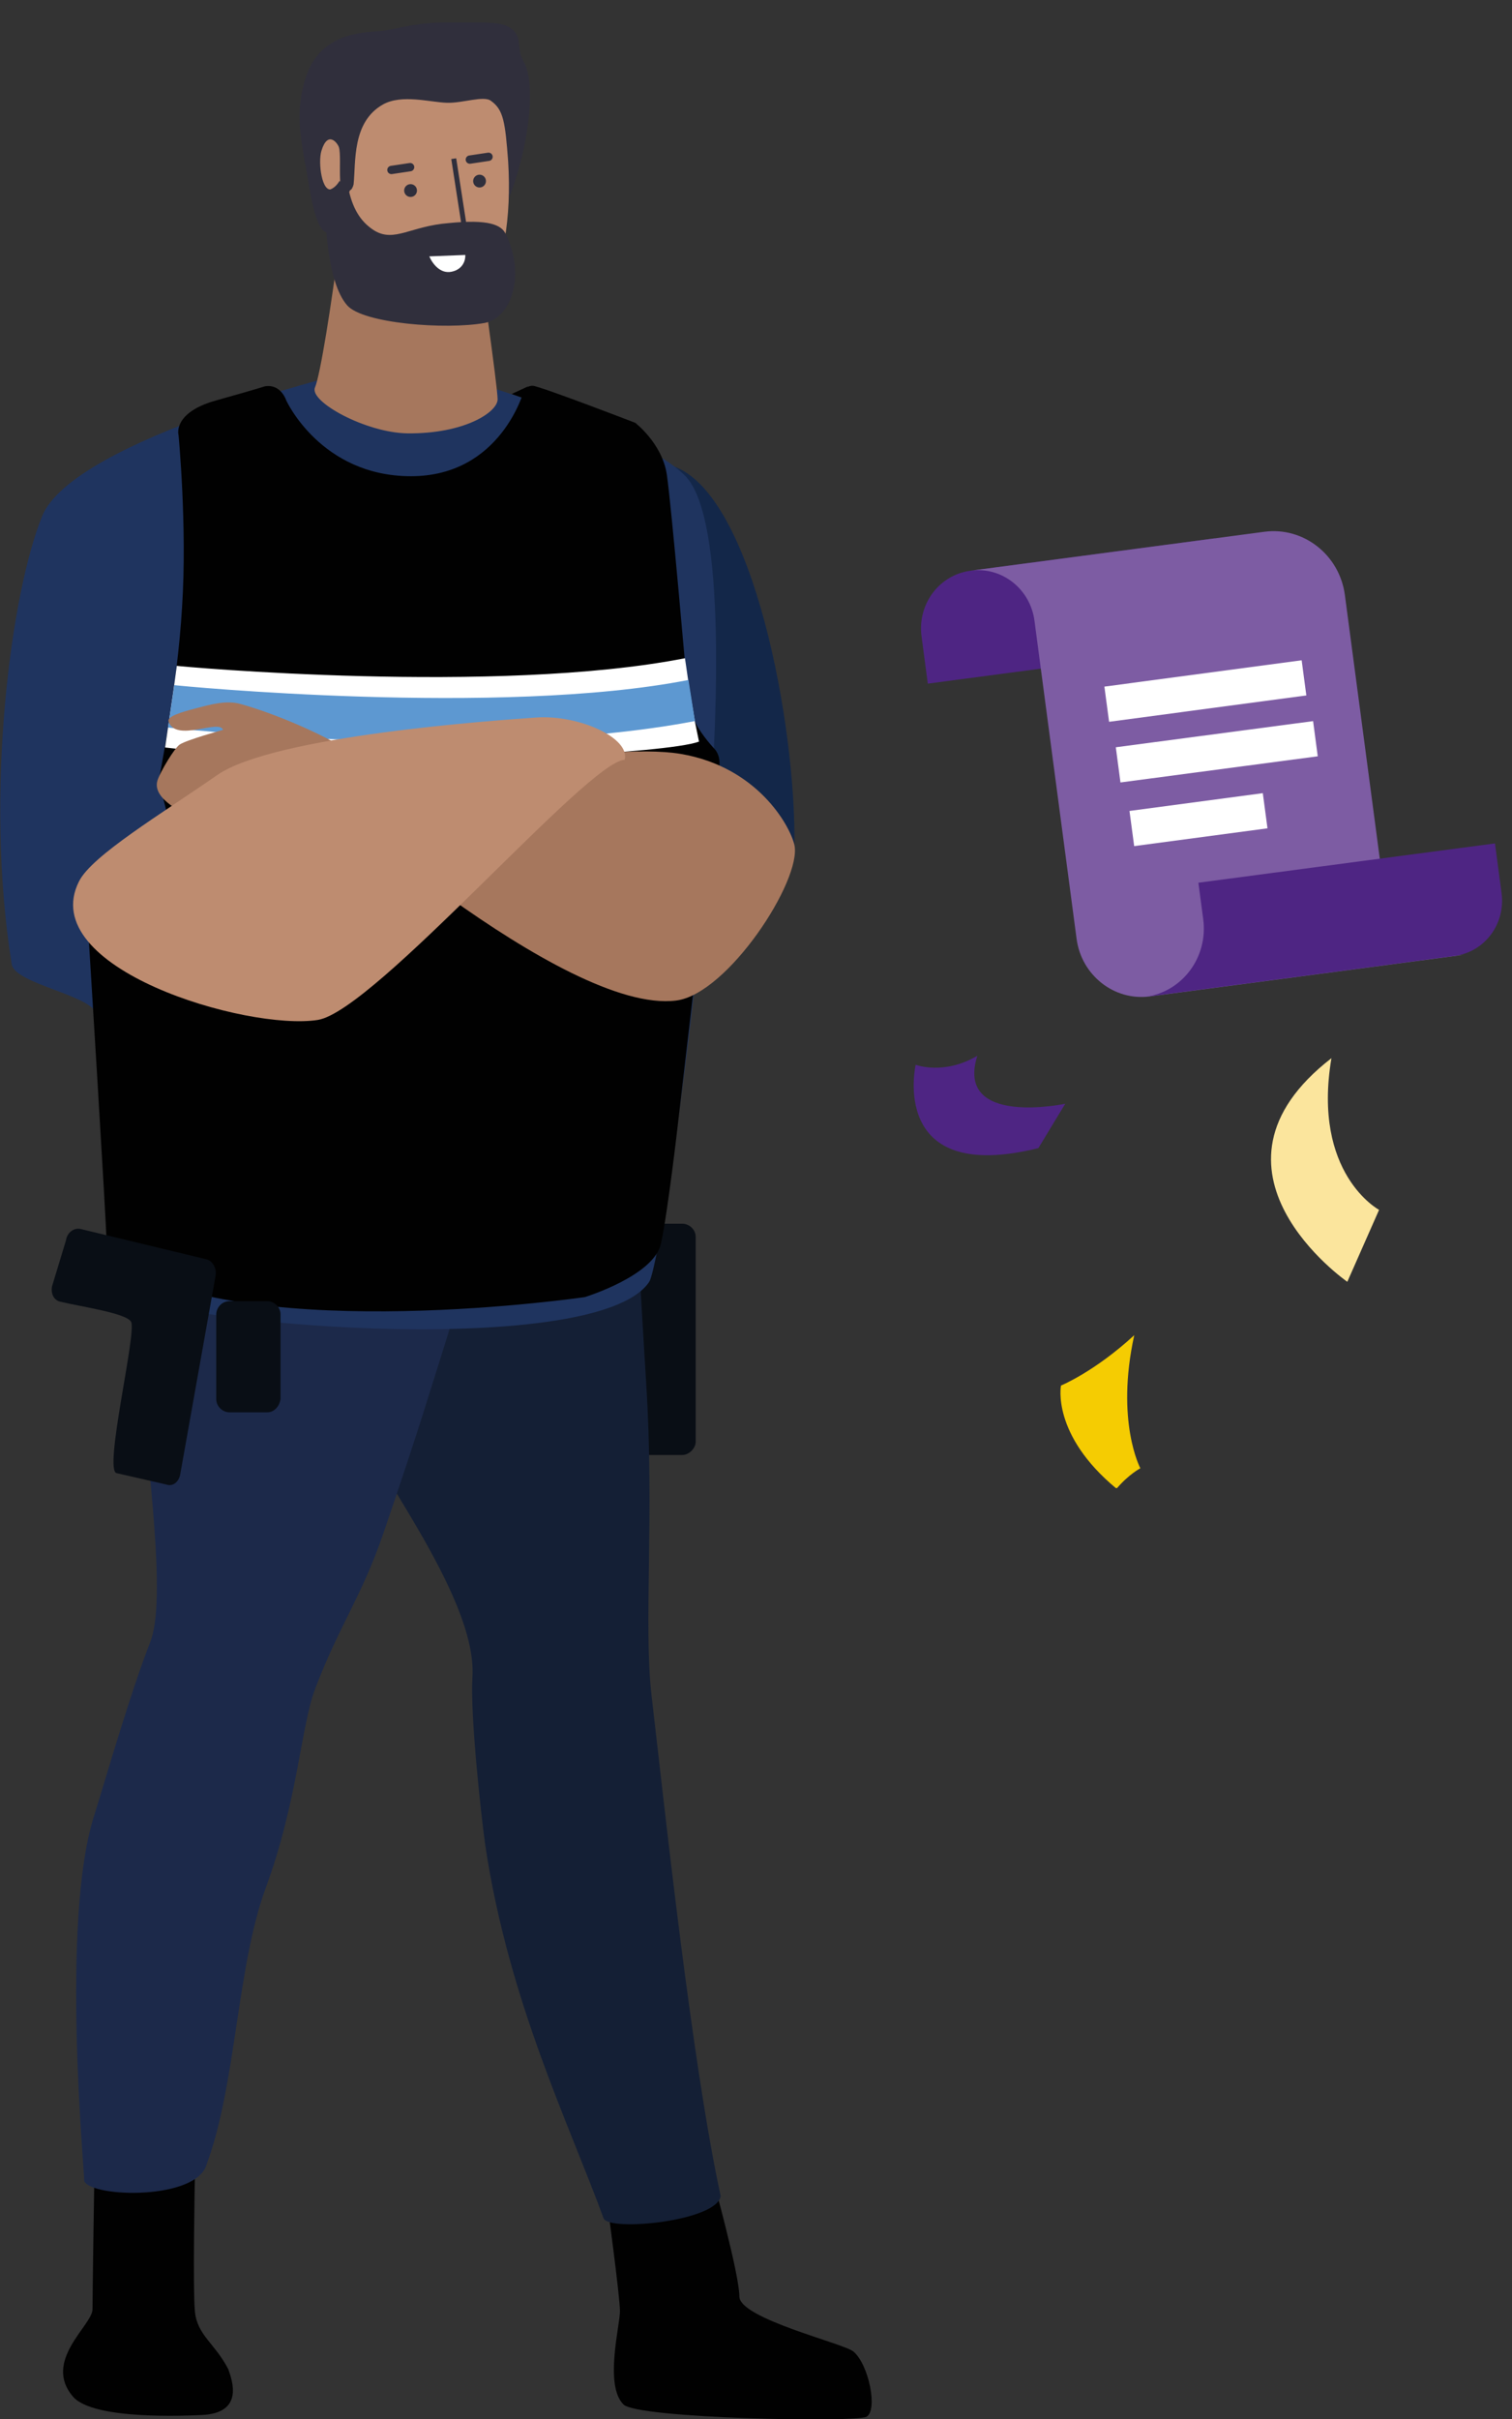 <?xml version="1.0" encoding="UTF-8"?> <svg xmlns="http://www.w3.org/2000/svg" width="182" height="291" viewBox="0 0 182 291" fill="none"><rect x="0" y="0" width="182" height="291" fill="#333333" stroke="none"/><g clip-path="url(#clip0)"><path d="M82.141 175.019H74.135C73.334 175.019 72.534 174.351 72.534 173.415V148.808C72.534 148.006 73.201 147.203 74.135 147.203H82.141C82.942 147.203 83.742 147.872 83.742 148.808V173.415C83.742 174.217 82.942 175.019 82.141 175.019Z" fill="#090E15"></path><path d="M23.253 260.277C21.21 265.645 21.915 274.827 22.549 276.31C22.831 277.087 25.579 285.633 17.968 283.232C15.854 282.596 14.445 281.89 13.599 281.254C12.542 280.407 13.106 278.217 13.317 277.793C15.502 272.355 14.092 262.537 14.092 260.7C14.022 258.652 23.958 258.299 23.253 260.277Z" fill="#BE8C70"></path><path d="M11.344 262.465C11.344 262.465 11.133 275.885 11.133 277.792C11.133 279.699 5.072 284.008 8.807 288.316C11.274 291.142 22.619 290.577 24.24 290.506C29.384 290.294 27.975 286.409 27.482 284.997C25.875 281.888 23.747 280.908 23.465 278.083C23.183 275.257 23.465 261.477 23.465 261.477L11.344 262.465Z" fill="#010101"></path><path d="M73.003 264.302C73.003 264.302 74.624 276.239 74.624 278.004C74.624 279.77 72.721 286.904 75.046 289.235C76.738 290.93 102.882 291.424 104.291 290.718C105.701 289.941 104.573 284.432 102.741 282.878C101.614 281.889 88.999 278.922 88.999 276.239C88.999 273.555 85.758 261.9 85.758 261.9L73.003 264.302Z" fill="#010101"></path><path d="M86.746 264.161C86.323 267.198 73.286 268.47 72.652 266.845C68.565 255.615 61.236 240.782 58.417 221.995C57.853 217.969 56.585 206.103 56.867 201.723C57.501 191.694 43.407 174.742 42.632 169.939C41.716 164.218 42.843 157.508 42.843 157.508L51.018 128.762L51.229 128.055L56.233 110.609L72.582 120.003C72.582 120.003 75.119 119.368 75.26 121.84C75.682 129.68 76.669 148.256 77.796 166.62C78.783 182.3 77.444 195.508 78.431 203.984C79.91 216.627 83.223 247.916 86.746 264.161Z" fill="#141F35"></path><path d="M62.857 130.315C62.857 130.315 58.277 146.914 51.511 168.174C49.891 173.4 48.058 178.839 46.156 184.419C43.548 192.047 40.8 195.578 37.911 203.207C36.219 207.727 35.797 216.768 31.991 227.08C28.468 236.686 28.468 250.6 24.874 260.347C23.676 264.656 11.203 264.373 10.146 262.395C10.146 260.912 7.327 231.247 11.273 218.604C12.964 213.166 15.642 203.772 18.179 197.274C20.223 191.199 17.263 173.541 16.488 159.203C15.924 149.739 16.84 142.605 17.404 134.482C17.616 131.163 18.038 128.126 18.602 125.371L47.283 128.691L49.327 128.903L62.857 130.315Z" fill="#1C294A"></path><path d="M81.037 56.082C90.691 59.402 95.835 87.442 95.624 101.639C95.272 119.509 47.211 111.598 47.211 111.598L47.916 94.082L73.567 92.528L81.037 56.082Z" fill="#132749"></path><path d="M48.129 43.369C41.857 44.499 8.807 52.904 5.072 62.086C1.337 71.268 -1.905 95.354 1.407 115.978C1.76 118.379 11.203 119.721 11.625 122.052C12.189 125.231 13.528 153.907 14.444 155.037C17.545 159.204 71.736 163.866 78.149 154.189C79.981 151.435 92.172 67.384 82.518 57.283C76.246 50.785 48.129 43.369 48.129 43.369Z" fill="#1F345F"></path><path d="M61.343 3.306C63.041 4.34 62.012 5.652 63.069 7.488C65.465 11.655 61.871 29.878 53.203 34.681C50.736 36.023 45.725 31.294 42.06 27.339C40.51 25.644 38.827 32.421 37.136 21.968C36.431 17.588 35.233 13.774 36.924 8.972C38.898 3.462 44.758 3.925 46.297 3.674C48.554 3.306 50.255 2.705 53.849 2.705C58.853 2.705 60.244 2.637 61.343 3.306Z" fill="#302F3C"></path><path d="M40.942 28.467C39.885 36.802 38.546 45.136 37.912 46.62C37.207 48.315 44.043 52.058 49.046 52.129C55.882 52.199 59.898 49.586 59.898 48.032C59.898 46.478 57.643 30.798 57.643 30.798L52.288 18.932C52.288 18.861 41.083 27.196 40.942 28.467Z" fill="#A6775D"></path><path d="M60.743 28.819C59.897 33.693 57.854 37.224 54.612 37.86C49.891 38.708 45.169 36.73 43.267 34.54C40.73 31.644 40.025 25.711 39.954 22.745C38.756 23.239 38.263 19.566 38.686 18.154C39.461 15.611 40.659 17.236 40.8 17.73C41.011 18.436 40.87 20.273 40.941 21.685C40.941 22.816 41.011 23.734 41.364 23.875C41.505 23.946 41.857 23.451 42.139 22.886C42.35 22.816 42.491 22.462 42.562 22.18C42.844 19.496 42.35 14.693 46.085 12.574C48.34 11.303 51.723 12.291 53.767 12.362C55.669 12.433 58.276 11.444 59.122 12.15C60.602 13.21 60.813 14.693 61.166 19.425C61.377 22.816 61.236 25.994 60.743 28.819Z" fill="#BE8C70"></path><path d="M31.85 46.477C31.85 46.477 31.286 46.689 26.001 48.172C20.716 49.655 21.491 52.339 21.491 52.339C21.491 52.339 22.548 63.358 21.914 73.034C21.35 82.711 19.095 93.941 19.095 93.941L20.363 98.814L10.638 112.234C10.638 112.234 12.823 147.338 12.823 149.386C12.893 151.505 14.655 152.141 14.655 152.141C31.004 161.817 70.397 156.026 70.397 156.026C70.397 156.026 78.712 153.483 79.558 149.598C80.403 145.714 81.602 135.19 81.602 135.19C81.602 135.19 86.534 93.164 86.605 91.963C86.675 90.763 86.041 90.127 86.041 90.127C86.041 90.127 84.491 88.502 83.716 86.948C82.94 85.465 82.659 82.075 82.659 82.075C82.659 82.075 80.826 60.815 80.263 57.072C79.699 53.328 76.457 50.856 76.457 50.856C76.457 50.856 64.9 46.406 64.125 46.406C63.35 46.406 63.068 46.971 63.068 46.971C63.068 46.971 60.32 57.283 49.467 57.283C38.615 57.283 34.457 48.172 34.457 48.172C34.457 48.172 33.823 46.124 31.85 46.477Z" fill="#010101"></path><path d="M95.625 101.639C96.541 105.877 87.591 119.579 81.39 120.356C67.859 122.051 37.135 94.435 37.135 94.435L47.987 94.152C47.987 94.152 72.792 89.137 81.953 90.691C91.115 92.245 95.061 99.238 95.625 101.639Z" fill="#A6775D"></path><path d="M60.885 28.181C63.281 33.055 61.589 38.211 58.348 38.847C53.626 39.694 43.69 38.917 41.787 36.728C39.251 33.832 39.11 25.851 39.039 22.955C40.167 22.884 40.66 22.107 40.871 21.754C41.083 22.107 41.787 22.743 41.999 22.955C42.563 25.427 43.62 26.839 45.099 27.758C47.495 29.17 49.469 27.192 53.979 26.839C58.841 26.345 60.391 27.051 60.885 28.181Z" fill="#302F3C"></path><path d="M20.858 83.204L21.281 80.096C21.634 80.167 59.758 83.627 82.449 79.178L82.942 82.568L83.647 86.806L84.14 89.207C80.194 90.691 53.204 91.609 53.204 91.609C36.221 91.679 20.858 90.055 19.872 89.914" fill="white"></path><path d="M53.204 89.209C36.362 89.209 21.211 87.655 20.224 87.514L20.98 82.415C21.333 82.486 60.181 86.243 82.872 81.793L83.647 86.737C74.909 88.432 62.999 89.209 53.204 89.209Z" fill="#5D98D1"></path><path d="M41.999 90.337C38.828 88.289 33.05 85.817 28.962 84.687C27.271 84.192 25.298 84.757 23.677 85.181C21.774 85.675 20.083 86.17 20.294 86.806C21.211 89.348 26.355 86.452 26.848 87.794C26.848 87.794 22.479 88.995 21.633 89.56C20.999 89.984 19.308 92.809 18.956 93.869C18.251 96.2 22.268 97.824 23.818 98.813C25.368 99.802 35.586 96.623 35.586 96.623L41.999 90.337Z" fill="#A6775D"></path><path d="M9.512 106.017C4.227 116.471 29.737 124.028 38.264 122.686C45.17 121.556 70.751 91.538 75.19 91.397C75.895 88.783 69.694 85.958 64.549 86.311C59.475 86.664 32.979 88.501 26.143 93.233C19.449 97.895 11.063 102.91 9.512 106.017Z" fill="#BE8C70"></path><path d="M61.586 47.395L63.559 46.477L62.784 47.819L61.586 47.395Z" fill="#010101"></path><path d="M19.997 178.567L14.037 177.204C12.448 176.901 16.449 160.381 15.787 159.018C15.257 157.958 9.827 157.201 7.31 156.595C6.516 156.444 6.118 155.687 6.251 154.778L7.945 149.189C8.077 148.28 8.872 147.674 9.666 147.826L24.765 151.46C25.56 151.612 26.09 152.52 25.957 153.429L21.719 177.204C21.587 178.264 20.792 178.87 19.997 178.567Z" fill="#090E15"></path><path d="M32.166 169.889H27.629C26.828 169.889 26.028 169.22 26.028 168.284V158.12C26.028 157.318 26.695 156.516 27.629 156.516H32.166C32.967 156.516 33.767 157.184 33.767 158.12V168.284C33.634 169.22 32.967 169.889 32.166 169.889Z" fill="#090E15"></path><path d="M51.675 30.84L56.01 30.669C56.045 31.319 55.714 32.406 54.354 32.686C52.994 32.966 52.059 31.73 51.675 30.84Z" fill="white"></path><path d="M49.539 23.683C49.959 23.618 50.247 23.224 50.182 22.803C50.117 22.382 49.723 22.094 49.302 22.159C48.881 22.224 48.593 22.619 48.659 23.04C48.724 23.46 49.118 23.749 49.539 23.683Z" fill="#302F3C"></path><path d="M54.617 19.088L55.973 27.826L53.688 28.181" stroke="#302F3C" stroke-width="0.6"></path><path d="M57.842 22.547C58.262 22.481 58.55 22.087 58.485 21.666C58.42 21.245 58.026 20.957 57.605 21.022C57.184 21.088 56.896 21.482 56.962 21.903C57.027 22.324 57.421 22.612 57.842 22.547Z" fill="#302F3C"></path><path d="M58.731 18.367C59.004 18.326 59.258 18.514 59.299 18.787C59.34 19.06 59.152 19.315 58.879 19.356L58.731 18.367ZM56.628 19.693C56.355 19.734 56.101 19.546 56.06 19.272C56.019 18.999 56.207 18.745 56.48 18.704L56.628 19.693ZM58.879 19.356C58.876 19.356 58.874 19.357 58.872 19.357C58.869 19.357 58.867 19.358 58.865 19.358C58.862 19.358 58.86 19.359 58.858 19.359C58.855 19.359 58.853 19.36 58.851 19.36C58.848 19.36 58.846 19.361 58.844 19.361C58.841 19.361 58.839 19.362 58.837 19.362C58.834 19.363 58.832 19.363 58.83 19.363C58.827 19.363 58.825 19.364 58.823 19.364C58.821 19.365 58.818 19.365 58.816 19.365C58.813 19.366 58.811 19.366 58.809 19.366C58.807 19.367 58.804 19.367 58.802 19.367C58.8 19.368 58.797 19.368 58.795 19.368C58.793 19.369 58.79 19.369 58.788 19.369C58.786 19.37 58.783 19.37 58.781 19.37C58.779 19.371 58.777 19.371 58.774 19.372C58.772 19.372 58.77 19.372 58.767 19.372C58.765 19.373 58.763 19.373 58.761 19.373C58.758 19.374 58.756 19.374 58.754 19.375C58.751 19.375 58.749 19.375 58.747 19.376C58.745 19.376 58.742 19.376 58.74 19.377C58.738 19.377 58.735 19.377 58.733 19.378C58.731 19.378 58.729 19.378 58.726 19.379C58.724 19.379 58.722 19.379 58.719 19.38C58.717 19.38 58.715 19.38 58.713 19.381C58.71 19.381 58.708 19.381 58.706 19.382C58.704 19.382 58.701 19.382 58.699 19.383C58.697 19.383 58.694 19.383 58.692 19.384C58.69 19.384 58.688 19.384 58.685 19.385C58.683 19.385 58.681 19.386 58.679 19.386C58.676 19.386 58.674 19.387 58.672 19.387C58.67 19.387 58.667 19.387 58.665 19.388C58.663 19.388 58.661 19.389 58.658 19.389C58.656 19.389 58.654 19.39 58.652 19.39C58.65 19.39 58.647 19.39 58.645 19.391C58.643 19.391 58.641 19.392 58.638 19.392C58.636 19.392 58.634 19.392 58.632 19.393C58.629 19.393 58.627 19.393 58.625 19.394C58.623 19.394 58.62 19.395 58.618 19.395C58.616 19.395 58.614 19.395 58.611 19.396C58.609 19.396 58.607 19.396 58.605 19.397C58.603 19.397 58.6 19.398 58.598 19.398C58.596 19.398 58.594 19.398 58.592 19.399C58.589 19.399 58.587 19.399 58.585 19.4C58.583 19.4 58.581 19.401 58.578 19.401C58.576 19.401 58.574 19.401 58.572 19.402C58.569 19.402 58.567 19.402 58.565 19.403C58.563 19.403 58.561 19.404 58.559 19.404C58.556 19.404 58.554 19.404 58.552 19.405C58.55 19.405 58.547 19.405 58.545 19.406C58.543 19.406 58.541 19.406 58.539 19.407C58.536 19.407 58.534 19.407 58.532 19.408C58.53 19.408 58.528 19.408 58.526 19.409C58.523 19.409 58.521 19.409 58.519 19.41C58.517 19.41 58.515 19.41 58.513 19.411C58.51 19.411 58.508 19.411 58.506 19.412C58.504 19.412 58.502 19.412 58.499 19.413C58.497 19.413 58.495 19.413 58.493 19.414C58.491 19.414 58.489 19.414 58.486 19.415C58.484 19.415 58.482 19.415 58.48 19.416C58.478 19.416 58.476 19.416 58.474 19.416C58.471 19.417 58.469 19.417 58.467 19.418C58.465 19.418 58.463 19.418 58.461 19.419C58.459 19.419 58.456 19.419 58.454 19.419C58.452 19.42 58.45 19.42 58.448 19.42C58.446 19.421 58.443 19.421 58.441 19.421C58.439 19.422 58.437 19.422 58.435 19.422C58.433 19.423 58.431 19.423 58.428 19.423C58.426 19.424 58.424 19.424 58.422 19.424C58.42 19.424 58.418 19.425 58.416 19.425C58.413 19.425 58.411 19.426 58.409 19.426C58.407 19.427 58.405 19.427 58.403 19.427C58.401 19.427 58.399 19.428 58.397 19.428C58.394 19.428 58.392 19.429 58.39 19.429C58.388 19.429 58.386 19.43 58.384 19.43C58.382 19.43 58.38 19.431 58.377 19.431C58.375 19.431 58.373 19.431 58.371 19.432C58.369 19.432 58.367 19.433 58.365 19.433C58.363 19.433 58.361 19.433 58.359 19.434C58.356 19.434 58.354 19.434 58.352 19.435C58.35 19.435 58.348 19.435 58.346 19.436C58.344 19.436 58.342 19.436 58.34 19.437C58.338 19.437 58.336 19.437 58.334 19.438C58.331 19.438 58.329 19.438 58.327 19.438C58.325 19.439 58.323 19.439 58.321 19.439C58.319 19.44 58.317 19.44 58.315 19.44C58.313 19.441 58.311 19.441 58.309 19.441C58.306 19.442 58.304 19.442 58.302 19.442C58.3 19.442 58.298 19.443 58.296 19.443C58.294 19.443 58.292 19.444 58.29 19.444C58.288 19.444 58.286 19.445 58.284 19.445C58.282 19.445 58.28 19.446 58.278 19.446C58.276 19.446 58.273 19.447 58.271 19.447C58.269 19.447 58.267 19.447 58.265 19.448C58.263 19.448 58.261 19.448 58.259 19.449C58.257 19.449 58.255 19.449 58.253 19.45C58.251 19.45 58.249 19.45 58.247 19.451C58.245 19.451 58.243 19.451 58.241 19.451C58.239 19.452 58.237 19.452 58.235 19.452C58.233 19.453 58.23 19.453 58.228 19.453C58.227 19.453 58.224 19.454 58.222 19.454C58.22 19.454 58.218 19.455 58.216 19.455C58.214 19.455 58.212 19.456 58.21 19.456C58.208 19.456 58.206 19.457 58.204 19.457C58.202 19.457 58.2 19.457 58.198 19.458C58.196 19.458 58.194 19.458 58.192 19.459C58.19 19.459 58.188 19.459 58.186 19.46C58.184 19.46 58.182 19.46 58.18 19.46C58.178 19.461 58.176 19.461 58.174 19.461C58.172 19.462 58.17 19.462 58.168 19.462C58.166 19.463 58.164 19.463 58.162 19.463C58.16 19.463 58.158 19.464 58.156 19.464C58.154 19.464 58.152 19.465 58.15 19.465C58.148 19.465 58.146 19.466 58.144 19.466C58.142 19.466 58.14 19.466 58.138 19.467C58.136 19.467 58.134 19.467 58.132 19.468C58.13 19.468 58.128 19.468 58.126 19.468C58.124 19.469 58.122 19.469 58.12 19.469C58.118 19.47 58.117 19.47 58.114 19.47C58.112 19.471 58.111 19.471 58.109 19.471C58.107 19.471 58.105 19.472 58.103 19.472C58.101 19.472 58.099 19.473 58.097 19.473C58.095 19.473 58.093 19.474 58.091 19.474C58.089 19.474 58.087 19.474 58.085 19.475C58.083 19.475 58.081 19.475 58.079 19.476C58.077 19.476 58.075 19.476 58.073 19.476C58.072 19.477 58.069 19.477 58.068 19.477C58.066 19.478 58.064 19.478 58.062 19.478C58.06 19.479 58.058 19.479 58.056 19.479C58.054 19.479 58.052 19.48 58.05 19.48C58.048 19.48 58.046 19.48 58.044 19.481C58.042 19.481 58.041 19.481 58.039 19.482C58.037 19.482 58.035 19.482 58.033 19.483C58.031 19.483 58.029 19.483 58.027 19.483C58.025 19.484 58.023 19.484 58.021 19.484C58.019 19.485 58.017 19.485 58.016 19.485C58.014 19.485 58.012 19.486 58.01 19.486C58.008 19.486 58.006 19.486 58.004 19.487C58.002 19.487 58 19.487 57.998 19.488C57.996 19.488 57.995 19.488 57.993 19.488C57.991 19.489 57.989 19.489 57.987 19.489C57.985 19.49 57.983 19.49 57.981 19.49C57.979 19.491 57.977 19.491 57.976 19.491C57.974 19.491 57.972 19.492 57.97 19.492C57.968 19.492 57.966 19.492 57.964 19.493C57.962 19.493 57.961 19.493 57.959 19.494C57.957 19.494 57.955 19.494 57.953 19.494C57.951 19.495 57.949 19.495 57.947 19.495C57.946 19.496 57.944 19.496 57.942 19.496C57.94 19.496 57.938 19.497 57.936 19.497C57.934 19.497 57.932 19.497 57.931 19.498C57.929 19.498 57.927 19.498 57.925 19.499C57.923 19.499 57.921 19.499 57.919 19.5C57.918 19.5 57.916 19.5 57.914 19.5C57.912 19.501 57.91 19.501 57.908 19.501C57.907 19.501 57.905 19.502 57.903 19.502C57.901 19.502 57.899 19.503 57.897 19.503C57.895 19.503 57.894 19.503 57.892 19.504C57.89 19.504 57.888 19.504 57.886 19.505C57.885 19.505 57.883 19.505 57.881 19.505C57.879 19.506 57.877 19.506 57.875 19.506C57.873 19.506 57.872 19.507 57.87 19.507C57.868 19.507 57.866 19.508 57.864 19.508C57.863 19.508 57.861 19.508 57.859 19.509C57.857 19.509 57.855 19.509 57.853 19.509C57.852 19.51 57.85 19.51 57.848 19.51C57.846 19.511 57.844 19.511 57.843 19.511C57.841 19.511 57.839 19.512 57.837 19.512C57.835 19.512 57.834 19.512 57.832 19.513C57.83 19.513 57.828 19.513 57.826 19.513C57.825 19.514 57.823 19.514 57.821 19.514C57.819 19.515 57.817 19.515 57.816 19.515C57.814 19.515 57.812 19.516 57.81 19.516C57.809 19.516 57.807 19.516 57.805 19.517C57.803 19.517 57.801 19.517 57.8 19.517C57.798 19.518 57.796 19.518 57.794 19.518C57.792 19.518 57.791 19.519 57.789 19.519C57.787 19.519 57.785 19.52 57.784 19.52C57.782 19.52 57.78 19.52 57.778 19.521C57.776 19.521 57.775 19.521 57.773 19.521C57.771 19.522 57.77 19.522 57.768 19.522C57.766 19.523 57.764 19.523 57.763 19.523C57.761 19.523 57.759 19.523 57.757 19.524C57.755 19.524 57.754 19.524 57.752 19.525C57.75 19.525 57.748 19.525 57.747 19.525C57.745 19.526 57.743 19.526 57.742 19.526C57.74 19.526 57.738 19.527 57.736 19.527C57.734 19.527 57.733 19.527 57.731 19.528C57.729 19.528 57.728 19.528 57.726 19.529C57.724 19.529 57.722 19.529 57.721 19.529C57.719 19.529 57.717 19.53 57.715 19.53C57.714 19.53 57.712 19.531 57.71 19.531C57.709 19.531 57.707 19.531 57.705 19.532C57.703 19.532 57.702 19.532 57.7 19.532C57.698 19.533 57.697 19.533 57.695 19.533C57.693 19.533 57.691 19.534 57.69 19.534C57.688 19.534 57.686 19.534 57.685 19.535C57.683 19.535 57.681 19.535 57.679 19.535C57.678 19.536 57.676 19.536 57.675 19.536C57.673 19.536 57.671 19.537 57.669 19.537C57.668 19.537 57.666 19.538 57.664 19.538C57.663 19.538 57.661 19.538 57.659 19.538C57.658 19.539 57.656 19.539 57.654 19.539C57.653 19.54 57.651 19.54 57.649 19.54C57.648 19.54 57.646 19.541 57.644 19.541C57.642 19.541 57.641 19.541 57.639 19.541C57.637 19.542 57.636 19.542 57.634 19.542C57.632 19.543 57.631 19.543 57.629 19.543C57.627 19.543 57.626 19.544 57.624 19.544C57.622 19.544 57.621 19.544 57.619 19.544C57.617 19.545 57.616 19.545 57.614 19.545C57.612 19.546 57.611 19.546 57.609 19.546C57.608 19.546 57.606 19.547 57.604 19.547C57.603 19.547 57.601 19.547 57.599 19.547C57.598 19.548 57.596 19.548 57.594 19.548C57.593 19.548 57.591 19.549 57.59 19.549C57.588 19.549 57.586 19.549 57.585 19.55C57.583 19.55 57.581 19.55 57.58 19.55C57.578 19.551 57.576 19.551 57.575 19.551C57.573 19.551 57.572 19.552 57.57 19.552C57.568 19.552 57.567 19.552 57.565 19.553C57.563 19.553 57.562 19.553 57.56 19.553C57.559 19.553 57.557 19.554 57.555 19.554C57.554 19.554 57.552 19.555 57.55 19.555C57.549 19.555 57.547 19.555 57.546 19.555C57.544 19.556 57.542 19.556 57.541 19.556C57.539 19.556 57.538 19.557 57.536 19.557C57.535 19.557 57.533 19.557 57.531 19.558C57.53 19.558 57.528 19.558 57.527 19.558C57.525 19.559 57.523 19.559 57.522 19.559C57.52 19.559 57.519 19.559 57.517 19.56C57.516 19.56 57.514 19.56 57.512 19.561C57.511 19.561 57.509 19.561 57.508 19.561C57.506 19.561 57.504 19.562 57.503 19.562C57.501 19.562 57.5 19.562 57.498 19.563C57.497 19.563 57.495 19.563 57.493 19.563C57.492 19.564 57.49 19.564 57.489 19.564C57.487 19.564 57.486 19.564 57.484 19.565C57.483 19.565 57.481 19.565 57.479 19.565C57.478 19.566 57.476 19.566 57.475 19.566C57.473 19.566 57.472 19.567 57.47 19.567C57.468 19.567 57.467 19.567 57.465 19.567C57.464 19.568 57.462 19.568 57.461 19.568C57.459 19.568 57.458 19.569 57.456 19.569C57.455 19.569 57.453 19.569 57.452 19.57C57.45 19.57 57.449 19.57 57.447 19.57C57.446 19.57 57.444 19.571 57.442 19.571C57.441 19.571 57.439 19.571 57.438 19.572C57.436 19.572 57.435 19.572 57.433 19.572C57.432 19.573 57.43 19.573 57.429 19.573C57.427 19.573 57.426 19.573 57.424 19.574C57.423 19.574 57.421 19.574 57.42 19.574C57.418 19.575 57.417 19.575 57.415 19.575C57.414 19.575 57.412 19.576 57.411 19.576C57.409 19.576 57.408 19.576 57.406 19.576C57.405 19.577 57.403 19.577 57.402 19.577C57.4 19.577 57.399 19.578 57.397 19.578C57.396 19.578 57.394 19.578 57.393 19.578C57.391 19.579 57.39 19.579 57.388 19.579C57.387 19.579 57.385 19.579 57.384 19.58C57.382 19.58 57.381 19.58 57.379 19.58C57.378 19.581 57.377 19.581 57.375 19.581C57.373 19.581 57.372 19.581 57.371 19.582C57.369 19.582 57.368 19.582 57.366 19.582C57.365 19.583 57.363 19.583 57.362 19.583C57.36 19.583 57.359 19.583 57.357 19.584C57.356 19.584 57.355 19.584 57.353 19.584C57.352 19.584 57.35 19.585 57.349 19.585C57.347 19.585 57.346 19.585 57.344 19.586C57.343 19.586 57.342 19.586 57.34 19.586C57.339 19.587 57.337 19.587 57.336 19.587C57.334 19.587 57.333 19.587 57.331 19.588C57.33 19.588 57.328 19.588 57.327 19.588C57.326 19.588 57.324 19.589 57.323 19.589C57.321 19.589 57.32 19.589 57.319 19.59C57.317 19.59 57.316 19.59 57.314 19.59C57.313 19.59 57.311 19.591 57.31 19.591C57.309 19.591 57.307 19.591 57.306 19.591C57.304 19.592 57.303 19.592 57.301 19.592C57.3 19.592 57.299 19.593 57.297 19.593C57.296 19.593 57.294 19.593 57.293 19.593C57.292 19.593 57.29 19.594 57.289 19.594C57.288 19.594 57.286 19.594 57.285 19.595C57.283 19.595 57.282 19.595 57.281 19.595C57.279 19.595 57.278 19.596 57.276 19.596C57.275 19.596 57.274 19.596 57.272 19.596C57.271 19.597 57.269 19.597 57.268 19.597C57.267 19.597 57.265 19.598 57.264 19.598C57.263 19.598 57.261 19.598 57.26 19.598C57.258 19.599 57.257 19.599 57.256 19.599C57.254 19.599 57.253 19.599 57.252 19.599C57.25 19.6 57.249 19.6 57.248 19.6C57.246 19.6 57.245 19.601 57.243 19.601C57.242 19.601 57.241 19.601 57.239 19.601C57.238 19.602 57.237 19.602 57.235 19.602C57.234 19.602 57.233 19.602 57.231 19.603C57.23 19.603 57.229 19.603 57.227 19.603C57.226 19.603 57.224 19.604 57.223 19.604C57.222 19.604 57.221 19.604 57.219 19.604C57.218 19.605 57.217 19.605 57.215 19.605C57.214 19.605 57.212 19.605 57.211 19.606C57.21 19.606 57.209 19.606 57.207 19.606C57.206 19.606 57.205 19.607 57.203 19.607C57.202 19.607 57.201 19.607 57.199 19.607C57.198 19.608 57.197 19.608 57.195 19.608C57.194 19.608 57.193 19.608 57.191 19.608C57.19 19.609 57.189 19.609 57.188 19.609C57.186 19.609 57.185 19.61 57.184 19.61C57.182 19.61 57.181 19.61 57.18 19.61C57.178 19.61 57.177 19.611 57.176 19.611C57.175 19.611 57.173 19.611 57.172 19.611C57.171 19.612 57.169 19.612 57.168 19.612C57.167 19.612 57.166 19.612 57.164 19.613C57.163 19.613 57.162 19.613 57.16 19.613C57.159 19.613 57.158 19.614 57.157 19.614C57.155 19.614 57.154 19.614 57.153 19.614C57.151 19.614 57.15 19.615 57.149 19.615C57.148 19.615 57.146 19.615 57.145 19.616C57.144 19.616 57.143 19.616 57.141 19.616C57.14 19.616 57.139 19.616 57.138 19.617C57.136 19.617 57.135 19.617 57.134 19.617C57.133 19.617 57.131 19.617 57.13 19.618C57.129 19.618 57.127 19.618 57.126 19.618C57.125 19.619 57.124 19.619 57.123 19.619C57.121 19.619 57.12 19.619 57.119 19.619C57.118 19.62 57.116 19.62 57.115 19.62C57.114 19.62 57.113 19.62 57.111 19.62C57.11 19.621 57.109 19.621 57.108 19.621C57.106 19.621 57.105 19.621 57.104 19.622C57.103 19.622 57.102 19.622 57.1 19.622C57.099 19.622 57.098 19.622 57.097 19.623C57.096 19.623 57.094 19.623 57.093 19.623C57.092 19.623 57.091 19.624 57.09 19.624C57.088 19.624 57.087 19.624 57.086 19.624C57.085 19.625 57.083 19.625 57.082 19.625C57.081 19.625 57.08 19.625 57.079 19.625C57.077 19.626 57.076 19.626 57.075 19.626C57.074 19.626 57.073 19.626 57.072 19.627C57.07 19.627 57.069 19.627 57.068 19.627C57.067 19.627 57.066 19.627 57.064 19.628C57.063 19.628 57.062 19.628 57.061 19.628C57.06 19.628 57.059 19.628 57.057 19.629C57.056 19.629 57.055 19.629 57.054 19.629C57.053 19.629 57.051 19.63 57.05 19.63C57.049 19.63 57.048 19.63 57.047 19.63C57.046 19.63 57.044 19.631 57.043 19.631C57.042 19.631 57.041 19.631 57.04 19.631C57.039 19.631 57.038 19.632 57.036 19.632C57.035 19.632 57.034 19.632 57.033 19.632C57.032 19.632 57.031 19.633 57.029 19.633C57.028 19.633 57.027 19.633 57.026 19.633C57.025 19.634 57.024 19.634 57.023 19.634C57.022 19.634 57.02 19.634 57.019 19.634C57.018 19.634 57.017 19.635 57.016 19.635C57.015 19.635 57.014 19.635 57.013 19.635C57.011 19.636 57.01 19.636 57.009 19.636C57.008 19.636 57.007 19.636 57.006 19.636C57.005 19.637 57.004 19.637 57.002 19.637C57.001 19.637 57 19.637 56.999 19.637C56.998 19.637 56.997 19.638 56.996 19.638C56.995 19.638 56.994 19.638 56.992 19.638C56.991 19.639 56.99 19.639 56.989 19.639C56.988 19.639 56.987 19.639 56.986 19.639C56.985 19.64 56.984 19.64 56.983 19.64C56.982 19.64 56.98 19.64 56.979 19.64C56.978 19.64 56.977 19.641 56.976 19.641C56.975 19.641 56.974 19.641 56.973 19.641C56.972 19.641 56.971 19.642 56.97 19.642C56.969 19.642 56.968 19.642 56.967 19.642C56.965 19.642 56.964 19.642 56.963 19.643C56.962 19.643 56.961 19.643 56.96 19.643C56.959 19.643 56.958 19.643 56.957 19.644C56.956 19.644 56.955 19.644 56.954 19.644C56.953 19.644 56.952 19.644 56.951 19.645C56.95 19.645 56.949 19.645 56.947 19.645C56.946 19.645 56.945 19.645 56.944 19.645C56.943 19.646 56.942 19.646 56.941 19.646C56.94 19.646 56.939 19.646 56.938 19.646C56.937 19.647 56.936 19.647 56.935 19.647C56.934 19.647 56.933 19.647 56.932 19.647C56.931 19.648 56.93 19.648 56.929 19.648C56.928 19.648 56.927 19.648 56.926 19.648C56.925 19.648 56.924 19.649 56.923 19.649C56.922 19.649 56.921 19.649 56.92 19.649C56.919 19.649 56.918 19.649 56.917 19.65C56.916 19.65 56.915 19.65 56.914 19.65C56.913 19.65 56.912 19.65 56.911 19.651C56.91 19.651 56.909 19.651 56.908 19.651C56.907 19.651 56.906 19.651 56.905 19.651C56.904 19.652 56.903 19.652 56.902 19.652C56.901 19.652 56.9 19.652 56.899 19.652C56.898 19.652 56.897 19.653 56.896 19.653C56.895 19.653 56.894 19.653 56.893 19.653C56.892 19.653 56.891 19.654 56.89 19.654C56.889 19.654 56.888 19.654 56.887 19.654C56.886 19.654 56.885 19.654 56.884 19.654C56.883 19.655 56.882 19.655 56.881 19.655C56.88 19.655 56.879 19.655 56.878 19.655C56.877 19.656 56.876 19.656 56.876 19.656C56.874 19.656 56.874 19.656 56.873 19.656C56.872 19.656 56.871 19.657 56.87 19.657C56.869 19.657 56.868 19.657 56.867 19.657C56.866 19.657 56.865 19.657 56.864 19.657C56.863 19.658 56.862 19.658 56.861 19.658C56.86 19.658 56.859 19.658 56.858 19.658C56.858 19.659 56.857 19.659 56.856 19.659C56.855 19.659 56.854 19.659 56.853 19.659C56.852 19.659 56.851 19.66 56.85 19.66C56.849 19.66 56.848 19.66 56.847 19.66C56.847 19.66 56.846 19.66 56.845 19.66C56.844 19.661 56.843 19.661 56.842 19.661C56.841 19.661 56.84 19.661 56.839 19.661C56.838 19.661 56.837 19.662 56.837 19.662C56.836 19.662 56.835 19.662 56.834 19.662C56.833 19.662 56.832 19.662 56.831 19.663C56.83 19.663 56.83 19.663 56.829 19.663C56.828 19.663 56.827 19.663 56.826 19.663C56.825 19.663 56.824 19.663 56.823 19.664C56.822 19.664 56.822 19.664 56.821 19.664C56.82 19.664 56.819 19.664 56.818 19.664C56.817 19.665 56.816 19.665 56.816 19.665C56.815 19.665 56.814 19.665 56.813 19.665C56.812 19.665 56.811 19.666 56.81 19.666C56.809 19.666 56.809 19.666 56.808 19.666C56.807 19.666 56.806 19.666 56.805 19.666C56.804 19.666 56.803 19.667 56.803 19.667C56.802 19.667 56.801 19.667 56.8 19.667C56.799 19.667 56.798 19.667 56.798 19.668C56.797 19.668 56.796 19.668 56.795 19.668C56.794 19.668 56.793 19.668 56.793 19.668C56.792 19.668 56.791 19.669 56.79 19.669C56.789 19.669 56.788 19.669 56.788 19.669C56.787 19.669 56.786 19.669 56.785 19.669C56.784 19.669 56.784 19.67 56.783 19.67C56.782 19.67 56.781 19.67 56.78 19.67C56.779 19.67 56.779 19.67 56.778 19.671C56.777 19.671 56.776 19.671 56.776 19.671C56.775 19.671 56.774 19.671 56.773 19.671C56.772 19.671 56.772 19.671 56.771 19.672C56.77 19.672 56.769 19.672 56.768 19.672C56.768 19.672 56.767 19.672 56.766 19.672C56.765 19.672 56.764 19.672 56.764 19.673C56.763 19.673 56.762 19.673 56.761 19.673C56.761 19.673 56.76 19.673 56.759 19.673C56.758 19.673 56.757 19.674 56.757 19.674C56.756 19.674 56.755 19.674 56.754 19.674C56.754 19.674 56.753 19.674 56.752 19.674C56.751 19.674 56.751 19.674 56.75 19.675C56.749 19.675 56.748 19.675 56.748 19.675C56.747 19.675 56.746 19.675 56.745 19.675C56.745 19.675 56.744 19.676 56.743 19.676C56.742 19.676 56.742 19.676 56.741 19.676C56.74 19.676 56.739 19.676 56.739 19.676C56.738 19.676 56.737 19.677 56.736 19.677C56.736 19.677 56.735 19.677 56.734 19.677C56.733 19.677 56.733 19.677 56.732 19.677C56.731 19.677 56.731 19.677 56.73 19.678C56.729 19.678 56.728 19.678 56.728 19.678C56.727 19.678 56.726 19.678 56.726 19.678C56.725 19.678 56.724 19.678 56.723 19.679C56.723 19.679 56.722 19.679 56.721 19.679C56.721 19.679 56.72 19.679 56.719 19.679C56.718 19.679 56.718 19.679 56.717 19.68C56.716 19.68 56.716 19.68 56.715 19.68C56.714 19.68 56.714 19.68 56.713 19.68C56.712 19.68 56.712 19.68 56.711 19.68C56.71 19.681 56.71 19.681 56.709 19.681C56.708 19.681 56.708 19.681 56.707 19.681C56.706 19.681 56.706 19.681 56.705 19.681C56.704 19.681 56.703 19.682 56.703 19.682C56.702 19.682 56.702 19.682 56.701 19.682C56.7 19.682 56.7 19.682 56.699 19.682C56.698 19.682 56.697 19.683 56.697 19.683C56.696 19.683 56.696 19.683 56.695 19.683C56.694 19.683 56.694 19.683 56.693 19.683C56.692 19.683 56.692 19.683 56.691 19.683C56.69 19.684 56.69 19.684 56.689 19.684C56.688 19.684 56.688 19.684 56.687 19.684C56.687 19.684 56.686 19.684 56.685 19.684C56.685 19.684 56.684 19.684 56.683 19.685C56.683 19.685 56.682 19.685 56.682 19.685C56.681 19.685 56.68 19.685 56.68 19.685C56.679 19.685 56.678 19.685 56.678 19.685C56.677 19.686 56.677 19.686 56.676 19.686C56.675 19.686 56.675 19.686 56.674 19.686C56.674 19.686 56.673 19.686 56.672 19.686C56.672 19.686 56.671 19.686 56.671 19.686C56.67 19.687 56.669 19.687 56.669 19.687C56.668 19.687 56.668 19.687 56.667 19.687C56.666 19.687 56.666 19.687 56.665 19.687C56.665 19.687 56.664 19.688 56.663 19.688C56.663 19.688 56.662 19.688 56.662 19.688C56.661 19.688 56.661 19.688 56.66 19.688C56.66 19.688 56.659 19.688 56.658 19.688C56.658 19.688 56.657 19.689 56.657 19.689C56.656 19.689 56.656 19.689 56.655 19.689C56.654 19.689 56.654 19.689 56.653 19.689C56.653 19.689 56.652 19.689 56.652 19.689C56.651 19.689 56.651 19.689 56.65 19.69C56.65 19.69 56.649 19.69 56.648 19.69C56.648 19.69 56.647 19.69 56.647 19.69C56.646 19.69 56.646 19.69 56.645 19.69C56.645 19.69 56.644 19.691 56.644 19.691C56.643 19.691 56.642 19.691 56.642 19.691C56.641 19.691 56.641 19.691 56.64 19.691C56.64 19.691 56.639 19.691 56.639 19.691C56.638 19.691 56.638 19.691 56.637 19.692C56.637 19.692 56.636 19.692 56.636 19.692C56.635 19.692 56.635 19.692 56.634 19.692C56.634 19.692 56.633 19.692 56.633 19.692C56.632 19.692 56.632 19.692 56.631 19.692C56.631 19.692 56.63 19.693 56.63 19.693C56.629 19.693 56.629 19.693 56.628 19.693L56.48 18.704C56.481 18.704 56.481 18.704 56.482 18.704C56.482 18.704 56.483 18.703 56.483 18.703C56.484 18.703 56.484 18.703 56.485 18.703C56.485 18.703 56.486 18.703 56.486 18.703C56.487 18.703 56.487 18.703 56.488 18.703C56.488 18.703 56.489 18.703 56.489 18.703C56.49 18.702 56.49 18.702 56.491 18.702C56.492 18.702 56.492 18.702 56.492 18.702C56.493 18.702 56.494 18.702 56.494 18.702C56.495 18.702 56.495 18.702 56.496 18.702C56.496 18.701 56.497 18.701 56.497 18.701C56.498 18.701 56.498 18.701 56.499 18.701C56.499 18.701 56.5 18.701 56.501 18.701C56.501 18.701 56.502 18.701 56.502 18.701C56.503 18.701 56.503 18.7 56.504 18.7C56.504 18.7 56.505 18.7 56.505 18.7C56.506 18.7 56.507 18.7 56.507 18.7C56.508 18.7 56.508 18.7 56.509 18.7C56.509 18.7 56.51 18.699 56.511 18.699C56.511 18.699 56.512 18.699 56.512 18.699C56.513 18.699 56.513 18.699 56.514 18.699C56.514 18.699 56.515 18.699 56.516 18.699C56.516 18.698 56.517 18.698 56.517 18.698C56.518 18.698 56.519 18.698 56.519 18.698C56.52 18.698 56.52 18.698 56.521 18.698C56.522 18.698 56.522 18.698 56.523 18.698C56.523 18.697 56.524 18.697 56.525 18.697C56.525 18.697 56.526 18.697 56.526 18.697C56.527 18.697 56.528 18.697 56.528 18.697C56.529 18.697 56.529 18.697 56.53 18.696C56.531 18.696 56.531 18.696 56.532 18.696C56.532 18.696 56.533 18.696 56.534 18.696C56.534 18.696 56.535 18.696 56.536 18.696C56.536 18.695 56.537 18.695 56.537 18.695C56.538 18.695 56.539 18.695 56.539 18.695C56.54 18.695 56.541 18.695 56.541 18.695C56.542 18.695 56.542 18.695 56.543 18.695C56.544 18.694 56.544 18.694 56.545 18.694C56.546 18.694 56.546 18.694 56.547 18.694C56.548 18.694 56.548 18.694 56.549 18.694C56.55 18.694 56.55 18.693 56.551 18.693C56.552 18.693 56.552 18.693 56.553 18.693C56.554 18.693 56.554 18.693 56.555 18.693C56.556 18.693 56.556 18.692 56.557 18.692C56.558 18.692 56.558 18.692 56.559 18.692C56.56 18.692 56.56 18.692 56.561 18.692C56.562 18.692 56.562 18.692 56.563 18.692C56.564 18.691 56.564 18.691 56.565 18.691C56.566 18.691 56.566 18.691 56.567 18.691C56.568 18.691 56.569 18.691 56.569 18.691C56.57 18.69 56.571 18.69 56.571 18.69C56.572 18.69 56.573 18.69 56.574 18.69C56.574 18.69 56.575 18.69 56.576 18.69C56.576 18.689 56.577 18.689 56.578 18.689C56.578 18.689 56.579 18.689 56.58 18.689C56.581 18.689 56.581 18.689 56.582 18.689C56.583 18.689 56.583 18.688 56.584 18.688C56.585 18.688 56.586 18.688 56.586 18.688C56.587 18.688 56.588 18.688 56.589 18.688C56.589 18.688 56.59 18.687 56.591 18.687C56.592 18.687 56.592 18.687 56.593 18.687C56.594 18.687 56.594 18.687 56.595 18.687C56.596 18.687 56.597 18.686 56.597 18.686C56.598 18.686 56.599 18.686 56.6 18.686C56.6 18.686 56.601 18.686 56.602 18.686C56.603 18.686 56.603 18.685 56.604 18.685C56.605 18.685 56.606 18.685 56.606 18.685C56.607 18.685 56.608 18.685 56.609 18.685C56.61 18.684 56.61 18.684 56.611 18.684C56.612 18.684 56.613 18.684 56.613 18.684C56.614 18.684 56.615 18.684 56.616 18.684C56.617 18.683 56.617 18.683 56.618 18.683C56.619 18.683 56.62 18.683 56.62 18.683C56.621 18.683 56.622 18.683 56.623 18.683C56.624 18.682 56.624 18.682 56.625 18.682C56.626 18.682 56.627 18.682 56.628 18.682C56.628 18.682 56.629 18.682 56.63 18.681C56.631 18.681 56.632 18.681 56.633 18.681C56.633 18.681 56.634 18.681 56.635 18.681C56.636 18.681 56.636 18.68 56.637 18.68C56.638 18.68 56.639 18.68 56.64 18.68C56.641 18.68 56.641 18.68 56.642 18.68C56.643 18.68 56.644 18.679 56.645 18.679C56.646 18.679 56.646 18.679 56.647 18.679C56.648 18.679 56.649 18.679 56.65 18.678C56.651 18.678 56.651 18.678 56.652 18.678C56.653 18.678 56.654 18.678 56.655 18.678C56.656 18.678 56.657 18.677 56.657 18.677C56.658 18.677 56.659 18.677 56.66 18.677C56.661 18.677 56.662 18.677 56.662 18.677C56.663 18.677 56.664 18.676 56.665 18.676C56.666 18.676 56.667 18.676 56.668 18.676C56.669 18.676 56.669 18.676 56.67 18.675C56.671 18.675 56.672 18.675 56.673 18.675C56.674 18.675 56.675 18.675 56.675 18.675C56.676 18.674 56.677 18.674 56.678 18.674C56.679 18.674 56.68 18.674 56.681 18.674C56.682 18.674 56.682 18.674 56.683 18.674C56.684 18.673 56.685 18.673 56.686 18.673C56.687 18.673 56.688 18.673 56.689 18.673C56.69 18.672 56.691 18.672 56.691 18.672C56.692 18.672 56.693 18.672 56.694 18.672C56.695 18.672 56.696 18.672 56.697 18.671C56.698 18.671 56.699 18.671 56.7 18.671C56.7 18.671 56.701 18.671 56.702 18.671C56.703 18.671 56.704 18.67 56.705 18.67C56.706 18.67 56.707 18.67 56.708 18.67C56.709 18.67 56.71 18.669 56.711 18.669C56.712 18.669 56.712 18.669 56.714 18.669C56.714 18.669 56.715 18.669 56.716 18.669C56.717 18.668 56.718 18.668 56.719 18.668C56.72 18.668 56.721 18.668 56.722 18.668C56.723 18.668 56.724 18.667 56.725 18.667C56.726 18.667 56.727 18.667 56.728 18.667C56.728 18.667 56.73 18.666 56.73 18.666C56.731 18.666 56.732 18.666 56.733 18.666C56.734 18.666 56.735 18.666 56.736 18.666C56.737 18.665 56.738 18.665 56.739 18.665C56.74 18.665 56.741 18.665 56.742 18.665C56.743 18.665 56.744 18.664 56.745 18.664C56.746 18.664 56.747 18.664 56.748 18.664C56.749 18.664 56.75 18.663 56.751 18.663C56.752 18.663 56.753 18.663 56.754 18.663C56.755 18.663 56.756 18.663 56.757 18.663C56.758 18.662 56.759 18.662 56.76 18.662C56.761 18.662 56.762 18.662 56.763 18.662C56.764 18.661 56.765 18.661 56.766 18.661C56.767 18.661 56.768 18.661 56.769 18.661C56.77 18.66 56.771 18.66 56.772 18.66C56.773 18.66 56.774 18.66 56.775 18.66C56.776 18.66 56.777 18.66 56.778 18.659C56.779 18.659 56.78 18.659 56.781 18.659C56.782 18.659 56.783 18.659 56.784 18.658C56.785 18.658 56.786 18.658 56.787 18.658C56.788 18.658 56.789 18.658 56.79 18.657C56.791 18.657 56.792 18.657 56.793 18.657C56.794 18.657 56.795 18.657 56.796 18.657C56.797 18.656 56.798 18.656 56.8 18.656C56.801 18.656 56.802 18.656 56.803 18.656C56.804 18.655 56.805 18.655 56.806 18.655C56.807 18.655 56.808 18.655 56.809 18.655C56.81 18.654 56.811 18.654 56.812 18.654C56.813 18.654 56.814 18.654 56.815 18.654C56.816 18.654 56.818 18.653 56.819 18.653C56.82 18.653 56.821 18.653 56.822 18.653C56.823 18.653 56.824 18.652 56.825 18.652C56.826 18.652 56.827 18.652 56.828 18.652C56.829 18.652 56.83 18.651 56.831 18.651C56.833 18.651 56.834 18.651 56.835 18.651C56.836 18.651 56.837 18.651 56.838 18.65C56.839 18.65 56.84 18.65 56.841 18.65C56.842 18.65 56.843 18.649 56.845 18.649C56.846 18.649 56.847 18.649 56.848 18.649C56.849 18.649 56.85 18.648 56.851 18.648C56.852 18.648 56.853 18.648 56.855 18.648C56.856 18.648 56.857 18.648 56.858 18.647C56.859 18.647 56.86 18.647 56.861 18.647C56.862 18.647 56.864 18.646 56.865 18.646C56.866 18.646 56.867 18.646 56.868 18.646C56.869 18.646 56.87 18.645 56.871 18.645C56.873 18.645 56.874 18.645 56.875 18.645C56.876 18.645 56.877 18.644 56.878 18.644C56.879 18.644 56.88 18.644 56.882 18.644C56.883 18.644 56.884 18.643 56.885 18.643C56.886 18.643 56.887 18.643 56.889 18.643C56.89 18.643 56.891 18.642 56.892 18.642C56.893 18.642 56.894 18.642 56.895 18.642C56.897 18.642 56.898 18.641 56.899 18.641C56.9 18.641 56.901 18.641 56.902 18.641C56.904 18.64 56.905 18.64 56.906 18.64C56.907 18.64 56.908 18.64 56.909 18.64C56.911 18.639 56.912 18.639 56.913 18.639C56.914 18.639 56.915 18.639 56.916 18.639C56.918 18.638 56.919 18.638 56.92 18.638C56.921 18.638 56.922 18.638 56.924 18.637C56.925 18.637 56.926 18.637 56.927 18.637C56.928 18.637 56.93 18.637 56.931 18.636C56.932 18.636 56.933 18.636 56.934 18.636C56.936 18.636 56.937 18.636 56.938 18.635C56.939 18.635 56.94 18.635 56.942 18.635C56.943 18.635 56.944 18.634 56.945 18.634C56.946 18.634 56.948 18.634 56.949 18.634C56.95 18.634 56.951 18.633 56.953 18.633C56.954 18.633 56.955 18.633 56.956 18.633C56.957 18.632 56.959 18.632 56.96 18.632C56.961 18.632 56.962 18.632 56.964 18.631C56.965 18.631 56.966 18.631 56.967 18.631C56.968 18.631 56.97 18.631 56.971 18.63C56.972 18.63 56.973 18.63 56.975 18.63C56.976 18.63 56.977 18.63 56.978 18.629C56.98 18.629 56.981 18.629 56.982 18.629C56.983 18.628 56.985 18.628 56.986 18.628C56.987 18.628 56.988 18.628 56.99 18.628C56.991 18.627 56.992 18.627 56.993 18.627C56.995 18.627 56.996 18.627 56.997 18.627C56.998 18.626 57 18.626 57.001 18.626C57.002 18.626 57.004 18.625 57.005 18.625C57.006 18.625 57.007 18.625 57.009 18.625C57.01 18.625 57.011 18.624 57.013 18.624C57.014 18.624 57.015 18.624 57.016 18.624C57.018 18.623 57.019 18.623 57.02 18.623C57.022 18.623 57.023 18.623 57.024 18.622C57.025 18.622 57.027 18.622 57.028 18.622C57.029 18.622 57.031 18.622 57.032 18.621C57.033 18.621 57.034 18.621 57.036 18.621C57.037 18.62 57.038 18.62 57.04 18.62C57.041 18.62 57.042 18.62 57.044 18.619C57.045 18.619 57.046 18.619 57.047 18.619C57.049 18.619 57.05 18.619 57.051 18.618C57.053 18.618 57.054 18.618 57.055 18.618C57.057 18.617 57.058 18.617 57.059 18.617C57.061 18.617 57.062 18.617 57.063 18.617C57.065 18.616 57.066 18.616 57.067 18.616C57.069 18.616 57.07 18.616 57.071 18.615C57.073 18.615 57.074 18.615 57.075 18.615C57.077 18.615 57.078 18.614 57.079 18.614C57.081 18.614 57.082 18.614 57.083 18.614C57.085 18.613 57.086 18.613 57.087 18.613C57.089 18.613 57.09 18.613 57.092 18.612C57.093 18.612 57.094 18.612 57.096 18.612C57.097 18.611 57.098 18.611 57.1 18.611C57.101 18.611 57.102 18.611 57.104 18.61C57.105 18.61 57.106 18.61 57.108 18.61C57.109 18.61 57.111 18.61 57.112 18.609C57.113 18.609 57.115 18.609 57.116 18.609C57.117 18.608 57.119 18.608 57.12 18.608C57.122 18.608 57.123 18.608 57.124 18.607C57.126 18.607 57.127 18.607 57.129 18.607C57.13 18.607 57.131 18.606 57.133 18.606C57.134 18.606 57.135 18.606 57.137 18.605C57.138 18.605 57.14 18.605 57.141 18.605C57.142 18.605 57.144 18.605 57.145 18.604C57.147 18.604 57.148 18.604 57.149 18.604C57.151 18.604 57.152 18.603 57.154 18.603C57.155 18.603 57.157 18.603 57.158 18.602C57.159 18.602 57.161 18.602 57.162 18.602C57.163 18.602 57.165 18.601 57.166 18.601C57.168 18.601 57.169 18.601 57.171 18.601C57.172 18.6 57.173 18.6 57.175 18.6C57.176 18.6 57.178 18.599 57.179 18.599C57.181 18.599 57.182 18.599 57.184 18.599C57.185 18.598 57.186 18.598 57.188 18.598C57.189 18.598 57.191 18.598 57.192 18.597C57.194 18.597 57.195 18.597 57.197 18.597C57.198 18.596 57.199 18.596 57.201 18.596C57.202 18.596 57.204 18.596 57.205 18.595C57.207 18.595 57.208 18.595 57.209 18.595C57.211 18.594 57.212 18.594 57.214 18.594C57.215 18.594 57.217 18.594 57.218 18.593C57.22 18.593 57.221 18.593 57.223 18.593C57.224 18.593 57.226 18.592 57.227 18.592C57.229 18.592 57.23 18.592 57.231 18.591C57.233 18.591 57.234 18.591 57.236 18.591C57.237 18.59 57.239 18.59 57.24 18.59C57.242 18.59 57.243 18.59 57.245 18.589C57.246 18.589 57.248 18.589 57.249 18.589C57.251 18.588 57.252 18.588 57.254 18.588C57.255 18.588 57.257 18.588 57.258 18.587C57.26 18.587 57.261 18.587 57.263 18.587C57.264 18.587 57.266 18.586 57.267 18.586C57.269 18.586 57.27 18.586 57.272 18.585C57.273 18.585 57.275 18.585 57.276 18.585C57.278 18.584 57.279 18.584 57.281 18.584C57.282 18.584 57.284 18.584 57.285 18.583C57.287 18.583 57.288 18.583 57.29 18.583C57.291 18.582 57.293 18.582 57.294 18.582C57.296 18.582 57.298 18.581 57.299 18.581C57.301 18.581 57.302 18.581 57.304 18.581C57.305 18.58 57.307 18.58 57.308 18.58C57.31 18.58 57.311 18.579 57.313 18.579C57.315 18.579 57.316 18.579 57.318 18.578C57.319 18.578 57.321 18.578 57.322 18.578C57.324 18.578 57.325 18.577 57.327 18.577C57.328 18.577 57.33 18.577 57.331 18.576C57.333 18.576 57.335 18.576 57.336 18.576C57.338 18.576 57.339 18.575 57.341 18.575C57.342 18.575 57.344 18.575 57.346 18.574C57.347 18.574 57.349 18.574 57.35 18.574C57.352 18.573 57.353 18.573 57.355 18.573C57.356 18.573 57.358 18.572 57.36 18.572C57.361 18.572 57.363 18.572 57.364 18.572C57.366 18.571 57.368 18.571 57.369 18.571C57.371 18.57 57.372 18.57 57.374 18.57C57.376 18.57 57.377 18.57 57.379 18.569C57.38 18.569 57.382 18.569 57.383 18.569C57.385 18.568 57.387 18.568 57.388 18.568C57.39 18.568 57.391 18.567 57.393 18.567C57.395 18.567 57.396 18.567 57.398 18.567C57.4 18.566 57.401 18.566 57.403 18.566C57.404 18.566 57.406 18.565 57.407 18.565C57.409 18.565 57.411 18.564 57.412 18.564C57.414 18.564 57.416 18.564 57.417 18.564C57.419 18.563 57.42 18.563 57.422 18.563C57.424 18.563 57.425 18.562 57.427 18.562C57.428 18.562 57.43 18.562 57.432 18.561C57.433 18.561 57.435 18.561 57.437 18.561C57.438 18.56 57.44 18.56 57.442 18.56C57.443 18.56 57.445 18.559 57.447 18.559C57.448 18.559 57.45 18.559 57.451 18.558C57.453 18.558 57.455 18.558 57.456 18.558C57.458 18.557 57.46 18.557 57.461 18.557C57.463 18.557 57.465 18.556 57.466 18.556C57.468 18.556 57.47 18.556 57.471 18.555C57.473 18.555 57.475 18.555 57.476 18.555C57.478 18.555 57.48 18.554 57.481 18.554C57.483 18.554 57.484 18.553 57.486 18.553C57.488 18.553 57.489 18.553 57.491 18.552C57.493 18.552 57.495 18.552 57.496 18.552C57.498 18.552 57.5 18.551 57.501 18.551C57.503 18.551 57.505 18.55 57.506 18.55C57.508 18.55 57.51 18.55 57.511 18.549C57.513 18.549 57.515 18.549 57.516 18.549C57.518 18.548 57.52 18.548 57.522 18.548C57.523 18.548 57.525 18.547 57.527 18.547C57.528 18.547 57.53 18.547 57.532 18.546C57.533 18.546 57.535 18.546 57.537 18.546C57.538 18.545 57.54 18.545 57.542 18.545C57.544 18.545 57.545 18.544 57.547 18.544C57.549 18.544 57.55 18.544 57.552 18.543C57.554 18.543 57.556 18.543 57.557 18.543C57.559 18.542 57.561 18.542 57.562 18.542C57.564 18.542 57.566 18.541 57.568 18.541C57.569 18.541 57.571 18.541 57.573 18.54C57.575 18.54 57.576 18.54 57.578 18.54C57.58 18.539 57.581 18.539 57.583 18.539C57.585 18.538 57.587 18.538 57.588 18.538C57.59 18.538 57.592 18.537 57.594 18.537C57.595 18.537 57.597 18.537 57.599 18.536C57.601 18.536 57.602 18.536 57.604 18.536C57.606 18.535 57.608 18.535 57.609 18.535C57.611 18.535 57.613 18.534 57.615 18.534C57.616 18.534 57.618 18.534 57.62 18.533C57.622 18.533 57.623 18.533 57.625 18.532C57.627 18.532 57.629 18.532 57.63 18.532C57.632 18.531 57.634 18.531 57.636 18.531C57.638 18.531 57.639 18.53 57.641 18.53C57.643 18.53 57.645 18.529 57.646 18.529C57.648 18.529 57.65 18.529 57.652 18.528C57.654 18.528 57.655 18.528 57.657 18.528C57.659 18.527 57.661 18.527 57.662 18.527C57.664 18.527 57.666 18.526 57.668 18.526C57.67 18.526 57.671 18.526 57.673 18.525C57.675 18.525 57.677 18.525 57.678 18.524C57.68 18.524 57.682 18.524 57.684 18.524C57.686 18.523 57.688 18.523 57.689 18.523C57.691 18.523 57.693 18.522 57.695 18.522C57.697 18.522 57.698 18.521 57.7 18.521C57.702 18.521 57.704 18.521 57.706 18.52C57.707 18.52 57.709 18.52 57.711 18.52C57.713 18.519 57.715 18.519 57.717 18.519C57.718 18.518 57.72 18.518 57.722 18.518C57.724 18.518 57.726 18.517 57.727 18.517C57.729 18.517 57.731 18.517 57.733 18.516C57.735 18.516 57.737 18.516 57.738 18.515C57.74 18.515 57.742 18.515 57.744 18.515C57.746 18.514 57.748 18.514 57.749 18.514C57.751 18.514 57.753 18.513 57.755 18.513C57.757 18.513 57.759 18.512 57.761 18.512C57.762 18.512 57.764 18.512 57.766 18.511C57.768 18.511 57.77 18.511 57.772 18.511C57.773 18.51 57.775 18.51 57.777 18.51C57.779 18.509 57.781 18.509 57.783 18.509C57.785 18.509 57.786 18.508 57.788 18.508C57.79 18.508 57.792 18.507 57.794 18.507C57.796 18.507 57.798 18.507 57.8 18.506C57.801 18.506 57.803 18.506 57.805 18.506C57.807 18.505 57.809 18.505 57.811 18.505C57.813 18.504 57.815 18.504 57.816 18.504C57.818 18.503 57.82 18.503 57.822 18.503C57.824 18.503 57.826 18.502 57.828 18.502C57.83 18.502 57.831 18.502 57.833 18.501C57.835 18.501 57.837 18.501 57.839 18.5C57.841 18.5 57.843 18.5 57.845 18.5C57.847 18.499 57.849 18.499 57.85 18.499C57.852 18.498 57.854 18.498 57.856 18.498C57.858 18.497 57.86 18.497 57.862 18.497C57.864 18.497 57.866 18.496 57.868 18.496C57.87 18.496 57.871 18.495 57.873 18.495C57.875 18.495 57.877 18.495 57.879 18.494C57.881 18.494 57.883 18.494 57.885 18.494C57.887 18.493 57.889 18.493 57.891 18.493C57.893 18.492 57.895 18.492 57.897 18.492C57.898 18.491 57.9 18.491 57.902 18.491C57.904 18.491 57.906 18.49 57.908 18.49C57.91 18.49 57.912 18.489 57.914 18.489C57.916 18.489 57.918 18.489 57.92 18.488C57.922 18.488 57.924 18.488 57.925 18.487C57.928 18.487 57.929 18.487 57.931 18.487C57.933 18.486 57.935 18.486 57.937 18.486C57.939 18.485 57.941 18.485 57.943 18.485C57.945 18.485 57.947 18.484 57.949 18.484C57.951 18.484 57.953 18.483 57.955 18.483C57.957 18.483 57.959 18.483 57.961 18.482C57.963 18.482 57.965 18.482 57.967 18.481C57.969 18.481 57.971 18.481 57.972 18.48C57.974 18.48 57.977 18.48 57.978 18.48C57.98 18.479 57.982 18.479 57.984 18.479C57.986 18.478 57.988 18.478 57.99 18.478C57.992 18.477 57.994 18.477 57.996 18.477C57.998 18.477 58 18.476 58.002 18.476C58.004 18.476 58.006 18.475 58.008 18.475C58.01 18.475 58.012 18.474 58.014 18.474C58.016 18.474 58.018 18.474 58.02 18.473C58.022 18.473 58.024 18.473 58.026 18.472C58.028 18.472 58.03 18.472 58.032 18.471C58.034 18.471 58.036 18.471 58.038 18.471C58.04 18.47 58.042 18.47 58.044 18.47C58.046 18.469 58.048 18.469 58.05 18.469C58.052 18.468 58.054 18.468 58.056 18.468C58.058 18.468 58.06 18.467 58.062 18.467C58.064 18.467 58.066 18.466 58.068 18.466C58.071 18.466 58.072 18.465 58.075 18.465C58.077 18.465 58.079 18.465 58.081 18.464C58.083 18.464 58.085 18.464 58.087 18.463C58.089 18.463 58.091 18.463 58.093 18.462C58.095 18.462 58.097 18.462 58.099 18.462C58.101 18.461 58.103 18.461 58.105 18.46C58.107 18.46 58.109 18.46 58.111 18.46C58.113 18.459 58.115 18.459 58.117 18.459C58.119 18.458 58.121 18.458 58.123 18.458C58.126 18.457 58.128 18.457 58.13 18.457C58.132 18.457 58.134 18.456 58.136 18.456C58.138 18.456 58.14 18.455 58.142 18.455C58.144 18.455 58.146 18.454 58.148 18.454C58.15 18.454 58.152 18.453 58.154 18.453C58.157 18.453 58.159 18.453 58.161 18.452C58.163 18.452 58.165 18.452 58.167 18.451C58.169 18.451 58.171 18.451 58.173 18.45C58.175 18.45 58.177 18.45 58.179 18.449C58.181 18.449 58.184 18.449 58.186 18.448C58.188 18.448 58.19 18.448 58.192 18.448C58.194 18.447 58.196 18.447 58.198 18.447C58.2 18.446 58.202 18.446 58.204 18.446C58.206 18.445 58.209 18.445 58.211 18.445C58.213 18.444 58.215 18.444 58.217 18.444C58.219 18.444 58.221 18.443 58.223 18.443C58.225 18.442 58.228 18.442 58.23 18.442C58.232 18.442 58.234 18.441 58.236 18.441C58.238 18.441 58.24 18.44 58.242 18.44C58.245 18.44 58.247 18.439 58.249 18.439C58.251 18.439 58.253 18.438 58.255 18.438C58.257 18.438 58.259 18.438 58.261 18.437C58.264 18.437 58.266 18.436 58.268 18.436C58.27 18.436 58.272 18.436 58.274 18.435C58.276 18.435 58.279 18.435 58.281 18.434C58.283 18.434 58.285 18.434 58.287 18.433C58.289 18.433 58.291 18.433 58.293 18.432C58.296 18.432 58.298 18.432 58.3 18.431C58.302 18.431 58.304 18.431 58.306 18.43C58.308 18.43 58.311 18.43 58.313 18.429C58.315 18.429 58.317 18.429 58.319 18.428C58.321 18.428 58.324 18.428 58.326 18.427C58.328 18.427 58.33 18.427 58.332 18.427C58.334 18.426 58.337 18.426 58.339 18.426C58.341 18.425 58.343 18.425 58.345 18.425C58.347 18.424 58.349 18.424 58.352 18.424C58.354 18.423 58.356 18.423 58.358 18.423C58.36 18.422 58.362 18.422 58.365 18.422C58.367 18.421 58.369 18.421 58.371 18.421C58.373 18.42 58.376 18.42 58.378 18.42C58.38 18.419 58.382 18.419 58.384 18.419C58.386 18.418 58.389 18.418 58.391 18.418C58.393 18.417 58.395 18.417 58.397 18.417C58.4 18.416 58.402 18.416 58.404 18.416C58.406 18.416 58.408 18.415 58.411 18.415C58.413 18.415 58.415 18.414 58.417 18.414C58.419 18.413 58.422 18.413 58.424 18.413C58.426 18.413 58.428 18.412 58.43 18.412C58.433 18.412 58.435 18.411 58.437 18.411C58.439 18.41 58.441 18.41 58.444 18.41C58.446 18.41 58.448 18.409 58.45 18.409C58.453 18.409 58.455 18.408 58.457 18.408C58.459 18.407 58.461 18.407 58.464 18.407C58.466 18.407 58.468 18.406 58.47 18.406C58.473 18.405 58.475 18.405 58.477 18.405C58.479 18.404 58.481 18.404 58.484 18.404C58.486 18.404 58.488 18.403 58.49 18.403C58.493 18.402 58.495 18.402 58.497 18.402C58.499 18.401 58.502 18.401 58.504 18.401C58.506 18.401 58.508 18.4 58.511 18.4C58.513 18.399 58.515 18.399 58.517 18.399C58.52 18.398 58.522 18.398 58.524 18.398C58.526 18.398 58.529 18.397 58.531 18.397C58.533 18.396 58.535 18.396 58.538 18.396C58.54 18.395 58.542 18.395 58.544 18.395C58.547 18.394 58.549 18.394 58.551 18.394C58.553 18.393 58.556 18.393 58.558 18.393C58.56 18.392 58.562 18.392 58.565 18.392C58.567 18.391 58.569 18.391 58.572 18.391C58.574 18.39 58.576 18.39 58.578 18.39C58.581 18.389 58.583 18.389 58.585 18.389C58.587 18.388 58.59 18.388 58.592 18.388C58.594 18.387 58.597 18.387 58.599 18.387C58.601 18.386 58.603 18.386 58.606 18.386C58.608 18.385 58.61 18.385 58.613 18.384C58.615 18.384 58.617 18.384 58.62 18.384C58.622 18.383 58.624 18.383 58.626 18.383C58.629 18.382 58.631 18.382 58.633 18.381C58.636 18.381 58.638 18.381 58.64 18.38C58.643 18.38 58.645 18.38 58.647 18.379C58.65 18.379 58.652 18.379 58.654 18.378C58.656 18.378 58.659 18.378 58.661 18.377C58.663 18.377 58.666 18.377 58.668 18.376C58.67 18.376 58.673 18.376 58.675 18.375C58.677 18.375 58.68 18.375 58.682 18.374C58.684 18.374 58.687 18.373 58.689 18.373C58.691 18.373 58.694 18.372 58.696 18.372C58.698 18.372 58.7 18.371 58.703 18.371C58.705 18.371 58.708 18.37 58.71 18.37C58.712 18.37 58.715 18.369 58.717 18.369C58.719 18.369 58.721 18.368 58.724 18.368C58.726 18.367 58.729 18.367 58.731 18.367L58.879 19.356ZM56.48 18.704L58.731 18.367L58.879 19.356L56.628 19.693L56.48 18.704Z" fill="#302F3C"></path><path d="M49.292 19.613C49.565 19.572 49.82 19.76 49.861 20.033C49.901 20.306 49.713 20.561 49.44 20.602L49.292 19.613ZM47.189 20.939C46.916 20.98 46.662 20.792 46.621 20.518C46.58 20.245 46.768 19.991 47.041 19.95L47.189 20.939ZM49.44 20.602C49.438 20.602 49.435 20.603 49.433 20.603C49.431 20.603 49.428 20.604 49.426 20.604C49.423 20.604 49.421 20.605 49.419 20.605C49.416 20.605 49.414 20.606 49.412 20.606C49.41 20.607 49.407 20.607 49.405 20.607C49.403 20.608 49.4 20.608 49.398 20.608C49.396 20.609 49.393 20.609 49.391 20.609C49.389 20.61 49.386 20.61 49.384 20.61C49.382 20.611 49.379 20.611 49.377 20.611C49.375 20.612 49.372 20.612 49.37 20.612C49.368 20.613 49.365 20.613 49.363 20.613C49.361 20.614 49.358 20.614 49.356 20.614C49.354 20.615 49.352 20.615 49.349 20.616C49.347 20.616 49.345 20.616 49.342 20.616C49.34 20.617 49.338 20.617 49.336 20.618C49.333 20.618 49.331 20.618 49.329 20.619C49.326 20.619 49.324 20.619 49.322 20.62C49.319 20.62 49.317 20.62 49.315 20.621C49.312 20.621 49.31 20.621 49.308 20.622C49.306 20.622 49.303 20.622 49.301 20.623C49.299 20.623 49.297 20.623 49.294 20.624C49.292 20.624 49.29 20.624 49.287 20.625C49.285 20.625 49.283 20.625 49.281 20.626C49.278 20.626 49.276 20.627 49.274 20.627C49.272 20.627 49.269 20.628 49.267 20.628C49.265 20.628 49.262 20.628 49.26 20.629C49.258 20.629 49.256 20.63 49.253 20.63C49.251 20.63 49.249 20.631 49.247 20.631C49.244 20.631 49.242 20.631 49.24 20.632C49.238 20.632 49.235 20.633 49.233 20.633C49.231 20.633 49.229 20.634 49.226 20.634C49.224 20.634 49.222 20.635 49.22 20.635C49.217 20.635 49.215 20.636 49.213 20.636C49.211 20.636 49.208 20.637 49.206 20.637C49.204 20.637 49.202 20.638 49.199 20.638C49.197 20.638 49.195 20.639 49.193 20.639C49.191 20.639 49.188 20.64 49.186 20.64C49.184 20.64 49.182 20.641 49.179 20.641C49.177 20.641 49.175 20.642 49.173 20.642C49.17 20.642 49.168 20.643 49.166 20.643C49.164 20.643 49.162 20.644 49.159 20.644C49.157 20.644 49.155 20.645 49.153 20.645C49.151 20.645 49.148 20.646 49.146 20.646C49.144 20.646 49.142 20.647 49.139 20.647C49.137 20.647 49.135 20.648 49.133 20.648C49.131 20.648 49.128 20.649 49.126 20.649C49.124 20.649 49.122 20.65 49.12 20.65C49.117 20.65 49.115 20.651 49.113 20.651C49.111 20.651 49.109 20.651 49.106 20.652C49.104 20.652 49.102 20.652 49.1 20.653C49.098 20.653 49.096 20.654 49.093 20.654C49.091 20.654 49.089 20.654 49.087 20.655C49.085 20.655 49.082 20.655 49.08 20.656C49.078 20.656 49.076 20.656 49.074 20.657C49.072 20.657 49.069 20.657 49.067 20.658C49.065 20.658 49.063 20.658 49.061 20.659C49.059 20.659 49.056 20.659 49.054 20.66C49.052 20.66 49.05 20.66 49.048 20.661C49.045 20.661 49.043 20.661 49.041 20.662C49.039 20.662 49.037 20.662 49.035 20.663C49.032 20.663 49.03 20.663 49.028 20.664C49.026 20.664 49.024 20.664 49.022 20.665C49.02 20.665 49.017 20.665 49.015 20.666C49.013 20.666 49.011 20.666 49.009 20.666C49.007 20.667 49.005 20.667 49.002 20.667C49 20.668 48.998 20.668 48.996 20.668C48.994 20.669 48.992 20.669 48.99 20.669C48.987 20.67 48.985 20.67 48.983 20.67C48.981 20.671 48.979 20.671 48.977 20.671C48.975 20.672 48.973 20.672 48.97 20.672C48.968 20.673 48.966 20.673 48.964 20.673C48.962 20.674 48.96 20.674 48.958 20.674C48.956 20.674 48.953 20.675 48.951 20.675C48.949 20.675 48.947 20.676 48.945 20.676C48.943 20.676 48.941 20.677 48.939 20.677C48.937 20.677 48.934 20.678 48.932 20.678C48.93 20.678 48.928 20.679 48.926 20.679C48.924 20.679 48.922 20.68 48.92 20.68C48.918 20.68 48.916 20.68 48.913 20.681C48.911 20.681 48.909 20.681 48.907 20.682C48.905 20.682 48.903 20.682 48.901 20.683C48.899 20.683 48.897 20.683 48.895 20.684C48.892 20.684 48.891 20.684 48.888 20.684C48.886 20.685 48.884 20.685 48.882 20.686C48.88 20.686 48.878 20.686 48.876 20.686C48.874 20.687 48.872 20.687 48.87 20.687C48.868 20.688 48.865 20.688 48.864 20.688C48.861 20.689 48.859 20.689 48.857 20.689C48.855 20.689 48.853 20.69 48.851 20.69C48.849 20.69 48.847 20.691 48.845 20.691C48.843 20.691 48.841 20.692 48.839 20.692C48.837 20.692 48.835 20.693 48.833 20.693C48.831 20.693 48.828 20.694 48.826 20.694C48.824 20.694 48.822 20.694 48.82 20.695C48.818 20.695 48.816 20.695 48.814 20.696C48.812 20.696 48.81 20.696 48.808 20.697C48.806 20.697 48.804 20.697 48.802 20.698C48.8 20.698 48.798 20.698 48.796 20.698C48.794 20.699 48.792 20.699 48.79 20.699C48.788 20.7 48.786 20.7 48.783 20.7C48.782 20.701 48.779 20.701 48.778 20.701C48.775 20.701 48.773 20.702 48.771 20.702C48.769 20.702 48.767 20.703 48.765 20.703C48.763 20.703 48.761 20.704 48.759 20.704C48.757 20.704 48.755 20.704 48.753 20.705C48.751 20.705 48.749 20.705 48.747 20.706C48.745 20.706 48.743 20.706 48.741 20.707C48.739 20.707 48.737 20.707 48.735 20.707C48.733 20.708 48.731 20.708 48.729 20.708C48.727 20.709 48.725 20.709 48.723 20.709C48.721 20.71 48.719 20.71 48.717 20.71C48.715 20.71 48.713 20.711 48.711 20.711C48.709 20.711 48.707 20.712 48.705 20.712C48.703 20.712 48.701 20.712 48.699 20.713C48.697 20.713 48.695 20.713 48.693 20.714C48.691 20.714 48.689 20.714 48.688 20.715C48.685 20.715 48.684 20.715 48.681 20.715C48.68 20.716 48.678 20.716 48.676 20.716C48.674 20.717 48.672 20.717 48.67 20.717C48.668 20.718 48.666 20.718 48.664 20.718C48.662 20.718 48.66 20.719 48.658 20.719C48.656 20.719 48.654 20.72 48.652 20.72C48.65 20.72 48.648 20.721 48.646 20.721C48.644 20.721 48.642 20.721 48.64 20.722C48.638 20.722 48.636 20.722 48.635 20.723C48.633 20.723 48.631 20.723 48.629 20.723C48.627 20.724 48.625 20.724 48.623 20.724C48.621 20.725 48.619 20.725 48.617 20.725C48.615 20.725 48.613 20.726 48.611 20.726C48.609 20.726 48.607 20.727 48.605 20.727C48.604 20.727 48.602 20.727 48.6 20.728C48.598 20.728 48.596 20.728 48.594 20.729C48.592 20.729 48.59 20.729 48.588 20.73C48.586 20.73 48.584 20.73 48.582 20.73C48.581 20.731 48.579 20.731 48.577 20.731C48.575 20.732 48.573 20.732 48.571 20.732C48.569 20.732 48.567 20.733 48.565 20.733C48.563 20.733 48.561 20.733 48.559 20.734C48.558 20.734 48.556 20.734 48.554 20.735C48.552 20.735 48.55 20.735 48.548 20.735C48.546 20.736 48.544 20.736 48.542 20.736C48.541 20.737 48.539 20.737 48.537 20.737C48.535 20.738 48.533 20.738 48.531 20.738C48.529 20.738 48.527 20.739 48.526 20.739C48.524 20.739 48.522 20.739 48.52 20.74C48.518 20.74 48.516 20.74 48.514 20.741C48.512 20.741 48.511 20.741 48.509 20.741C48.507 20.742 48.505 20.742 48.503 20.742C48.501 20.742 48.499 20.743 48.497 20.743C48.495 20.743 48.494 20.744 48.492 20.744C48.49 20.744 48.488 20.744 48.486 20.745C48.484 20.745 48.483 20.745 48.481 20.746C48.479 20.746 48.477 20.746 48.475 20.746C48.473 20.747 48.471 20.747 48.469 20.747C48.468 20.747 48.466 20.748 48.464 20.748C48.462 20.748 48.46 20.749 48.459 20.749C48.457 20.749 48.455 20.75 48.453 20.75C48.451 20.75 48.449 20.75 48.447 20.751C48.446 20.751 48.444 20.751 48.442 20.751C48.44 20.752 48.438 20.752 48.437 20.752C48.435 20.753 48.433 20.753 48.431 20.753C48.429 20.753 48.427 20.754 48.425 20.754C48.424 20.754 48.422 20.754 48.42 20.755C48.418 20.755 48.416 20.755 48.415 20.756C48.413 20.756 48.411 20.756 48.409 20.756C48.407 20.757 48.406 20.757 48.404 20.757C48.402 20.757 48.4 20.758 48.398 20.758C48.397 20.758 48.395 20.758 48.393 20.759C48.391 20.759 48.389 20.759 48.388 20.759C48.386 20.76 48.384 20.76 48.382 20.76C48.38 20.761 48.379 20.761 48.377 20.761C48.375 20.761 48.373 20.762 48.371 20.762C48.37 20.762 48.368 20.762 48.366 20.763C48.364 20.763 48.362 20.763 48.361 20.764C48.359 20.764 48.357 20.764 48.355 20.764C48.354 20.765 48.352 20.765 48.35 20.765C48.348 20.765 48.346 20.766 48.345 20.766C48.343 20.766 48.341 20.767 48.339 20.767C48.338 20.767 48.336 20.767 48.334 20.767C48.332 20.768 48.331 20.768 48.329 20.768C48.327 20.769 48.325 20.769 48.324 20.769C48.322 20.769 48.32 20.77 48.318 20.77C48.317 20.77 48.315 20.77 48.313 20.771C48.311 20.771 48.31 20.771 48.308 20.771C48.306 20.772 48.304 20.772 48.303 20.772C48.301 20.773 48.299 20.773 48.297 20.773C48.296 20.773 48.294 20.773 48.292 20.774C48.291 20.774 48.289 20.774 48.287 20.775C48.285 20.775 48.283 20.775 48.282 20.775C48.28 20.776 48.278 20.776 48.277 20.776C48.275 20.776 48.273 20.777 48.272 20.777C48.27 20.777 48.268 20.777 48.266 20.778C48.265 20.778 48.263 20.778 48.261 20.778C48.26 20.779 48.258 20.779 48.256 20.779C48.254 20.779 48.253 20.78 48.251 20.78C48.249 20.78 48.248 20.78 48.246 20.781C48.244 20.781 48.242 20.781 48.241 20.782C48.239 20.782 48.237 20.782 48.236 20.782C48.234 20.782 48.232 20.783 48.23 20.783C48.229 20.783 48.227 20.784 48.225 20.784C48.224 20.784 48.222 20.784 48.22 20.785C48.219 20.785 48.217 20.785 48.215 20.785C48.214 20.786 48.212 20.786 48.21 20.786C48.209 20.786 48.207 20.787 48.205 20.787C48.204 20.787 48.202 20.787 48.2 20.788C48.199 20.788 48.197 20.788 48.195 20.788C48.194 20.789 48.192 20.789 48.19 20.789C48.189 20.789 48.187 20.79 48.185 20.79C48.184 20.79 48.182 20.79 48.18 20.791C48.179 20.791 48.177 20.791 48.175 20.791C48.174 20.792 48.172 20.792 48.17 20.792C48.169 20.792 48.167 20.793 48.165 20.793C48.164 20.793 48.162 20.793 48.16 20.794C48.159 20.794 48.157 20.794 48.156 20.794C48.154 20.794 48.152 20.795 48.151 20.795C48.149 20.795 48.147 20.796 48.146 20.796C48.144 20.796 48.142 20.796 48.141 20.797C48.139 20.797 48.138 20.797 48.136 20.797C48.134 20.797 48.133 20.798 48.131 20.798C48.129 20.798 48.128 20.798 48.126 20.799C48.125 20.799 48.123 20.799 48.121 20.799C48.12 20.8 48.118 20.8 48.117 20.8C48.115 20.8 48.113 20.801 48.112 20.801C48.11 20.801 48.108 20.801 48.107 20.802C48.105 20.802 48.104 20.802 48.102 20.802C48.1 20.802 48.099 20.803 48.097 20.803C48.096 20.803 48.094 20.803 48.093 20.804C48.091 20.804 48.089 20.804 48.088 20.804C48.086 20.805 48.084 20.805 48.083 20.805C48.081 20.805 48.08 20.806 48.078 20.806C48.077 20.806 48.075 20.806 48.073 20.807C48.072 20.807 48.07 20.807 48.069 20.807C48.067 20.808 48.066 20.808 48.064 20.808C48.062 20.808 48.061 20.808 48.059 20.809C48.058 20.809 48.056 20.809 48.055 20.809C48.053 20.81 48.051 20.81 48.05 20.81C48.048 20.81 48.047 20.811 48.045 20.811C48.044 20.811 48.042 20.811 48.041 20.811C48.039 20.812 48.037 20.812 48.036 20.812C48.034 20.812 48.033 20.813 48.031 20.813C48.03 20.813 48.028 20.813 48.027 20.814C48.025 20.814 48.023 20.814 48.022 20.814C48.02 20.814 48.019 20.815 48.017 20.815C48.016 20.815 48.014 20.815 48.013 20.816C48.011 20.816 48.01 20.816 48.008 20.816C48.007 20.817 48.005 20.817 48.004 20.817C48.002 20.817 48.001 20.817 47.999 20.818C47.998 20.818 47.996 20.818 47.994 20.818C47.993 20.819 47.991 20.819 47.99 20.819C47.988 20.819 47.987 20.82 47.985 20.82C47.984 20.82 47.982 20.82 47.981 20.82C47.979 20.821 47.978 20.821 47.976 20.821C47.975 20.821 47.973 20.822 47.972 20.822C47.97 20.822 47.969 20.822 47.967 20.823C47.966 20.823 47.964 20.823 47.963 20.823C47.961 20.823 47.96 20.824 47.958 20.824C47.957 20.824 47.955 20.824 47.954 20.825C47.952 20.825 47.951 20.825 47.949 20.825C47.948 20.825 47.947 20.826 47.945 20.826C47.944 20.826 47.942 20.826 47.941 20.826C47.939 20.827 47.938 20.827 47.936 20.827C47.935 20.827 47.933 20.828 47.932 20.828C47.93 20.828 47.929 20.828 47.927 20.828C47.926 20.829 47.924 20.829 47.923 20.829C47.922 20.829 47.92 20.829 47.919 20.83C47.917 20.83 47.916 20.83 47.914 20.83C47.913 20.831 47.911 20.831 47.91 20.831C47.908 20.831 47.907 20.831 47.906 20.832C47.904 20.832 47.903 20.832 47.901 20.832C47.9 20.833 47.898 20.833 47.897 20.833C47.895 20.833 47.894 20.833 47.892 20.834C47.891 20.834 47.89 20.834 47.888 20.834C47.887 20.834 47.885 20.835 47.884 20.835C47.883 20.835 47.881 20.835 47.88 20.836C47.878 20.836 47.877 20.836 47.875 20.836C47.874 20.836 47.873 20.837 47.871 20.837C47.87 20.837 47.868 20.837 47.867 20.837C47.865 20.838 47.864 20.838 47.863 20.838C47.861 20.838 47.86 20.838 47.858 20.839C47.857 20.839 47.856 20.839 47.854 20.839C47.853 20.84 47.851 20.84 47.85 20.84C47.849 20.84 47.847 20.84 47.846 20.841C47.844 20.841 47.843 20.841 47.842 20.841C47.84 20.841 47.839 20.842 47.837 20.842C47.836 20.842 47.835 20.842 47.833 20.843C47.832 20.843 47.831 20.843 47.829 20.843C47.828 20.843 47.826 20.844 47.825 20.844C47.824 20.844 47.822 20.844 47.821 20.844C47.82 20.845 47.818 20.845 47.817 20.845C47.816 20.845 47.814 20.845 47.813 20.846C47.811 20.846 47.81 20.846 47.809 20.846C47.807 20.846 47.806 20.847 47.805 20.847C47.803 20.847 47.802 20.847 47.8 20.847C47.799 20.848 47.798 20.848 47.796 20.848C47.795 20.848 47.794 20.848 47.792 20.849C47.791 20.849 47.79 20.849 47.788 20.849C47.787 20.849 47.786 20.85 47.784 20.85C47.783 20.85 47.782 20.85 47.78 20.851C47.779 20.851 47.778 20.851 47.776 20.851C47.775 20.851 47.774 20.852 47.772 20.852C47.771 20.852 47.77 20.852 47.768 20.852C47.767 20.852 47.766 20.853 47.764 20.853C47.763 20.853 47.762 20.853 47.76 20.853C47.759 20.854 47.758 20.854 47.757 20.854C47.755 20.854 47.754 20.854 47.752 20.855C47.751 20.855 47.75 20.855 47.749 20.855C47.747 20.855 47.746 20.856 47.745 20.856C47.743 20.856 47.742 20.856 47.741 20.856C47.739 20.857 47.738 20.857 47.737 20.857C47.736 20.857 47.734 20.857 47.733 20.858C47.732 20.858 47.73 20.858 47.729 20.858C47.728 20.858 47.727 20.858 47.725 20.859C47.724 20.859 47.723 20.859 47.721 20.859C47.72 20.86 47.719 20.86 47.718 20.86C47.716 20.86 47.715 20.86 47.714 20.86C47.713 20.861 47.711 20.861 47.71 20.861C47.709 20.861 47.708 20.861 47.706 20.862C47.705 20.862 47.704 20.862 47.702 20.862C47.701 20.862 47.7 20.863 47.699 20.863C47.697 20.863 47.696 20.863 47.695 20.863C47.694 20.863 47.692 20.864 47.691 20.864C47.69 20.864 47.689 20.864 47.687 20.864C47.686 20.865 47.685 20.865 47.684 20.865C47.682 20.865 47.681 20.865 47.68 20.866C47.679 20.866 47.678 20.866 47.676 20.866C47.675 20.866 47.674 20.866 47.672 20.867C47.671 20.867 47.67 20.867 47.669 20.867C47.668 20.867 47.666 20.867 47.665 20.868C47.664 20.868 47.663 20.868 47.661 20.868C47.66 20.868 47.659 20.869 47.658 20.869C47.657 20.869 47.655 20.869 47.654 20.869C47.653 20.869 47.652 20.87 47.651 20.87C47.649 20.87 47.648 20.87 47.647 20.87C47.646 20.871 47.645 20.871 47.643 20.871C47.642 20.871 47.641 20.871 47.64 20.872C47.639 20.872 47.637 20.872 47.636 20.872C47.635 20.872 47.634 20.872 47.633 20.873C47.631 20.873 47.63 20.873 47.629 20.873C47.628 20.873 47.627 20.873 47.626 20.874C47.624 20.874 47.623 20.874 47.622 20.874C47.621 20.874 47.62 20.875 47.618 20.875C47.617 20.875 47.616 20.875 47.615 20.875C47.614 20.875 47.613 20.876 47.611 20.876C47.61 20.876 47.609 20.876 47.608 20.876C47.607 20.876 47.606 20.877 47.605 20.877C47.603 20.877 47.602 20.877 47.601 20.877C47.6 20.878 47.599 20.878 47.597 20.878C47.596 20.878 47.595 20.878 47.594 20.878C47.593 20.878 47.592 20.879 47.591 20.879C47.59 20.879 47.588 20.879 47.587 20.879C47.586 20.88 47.585 20.88 47.584 20.88C47.583 20.88 47.582 20.88 47.58 20.88C47.579 20.881 47.578 20.881 47.577 20.881C47.576 20.881 47.575 20.881 47.574 20.881C47.572 20.882 47.571 20.882 47.57 20.882C47.569 20.882 47.568 20.882 47.567 20.882C47.566 20.883 47.565 20.883 47.564 20.883C47.562 20.883 47.561 20.883 47.56 20.883C47.559 20.884 47.558 20.884 47.557 20.884C47.556 20.884 47.555 20.884 47.554 20.884C47.553 20.885 47.551 20.885 47.55 20.885C47.549 20.885 47.548 20.885 47.547 20.885C47.546 20.886 47.545 20.886 47.544 20.886C47.543 20.886 47.542 20.886 47.541 20.886C47.539 20.887 47.538 20.887 47.537 20.887C47.536 20.887 47.535 20.887 47.534 20.887C47.533 20.887 47.532 20.888 47.531 20.888C47.53 20.888 47.529 20.888 47.528 20.888C47.526 20.889 47.526 20.889 47.524 20.889C47.523 20.889 47.522 20.889 47.521 20.889C47.52 20.889 47.519 20.89 47.518 20.89C47.517 20.89 47.516 20.89 47.515 20.89C47.514 20.89 47.513 20.89 47.512 20.891C47.511 20.891 47.51 20.891 47.509 20.891C47.508 20.891 47.507 20.892 47.505 20.892C47.504 20.892 47.503 20.892 47.502 20.892C47.501 20.892 47.5 20.892 47.499 20.893C47.498 20.893 47.497 20.893 47.496 20.893C47.495 20.893 47.494 20.893 47.493 20.893C47.492 20.894 47.491 20.894 47.49 20.894C47.489 20.894 47.488 20.894 47.487 20.894C47.486 20.895 47.485 20.895 47.484 20.895C47.483 20.895 47.482 20.895 47.481 20.895C47.48 20.895 47.479 20.896 47.478 20.896C47.477 20.896 47.476 20.896 47.475 20.896C47.474 20.896 47.473 20.896 47.472 20.897C47.471 20.897 47.47 20.897 47.469 20.897C47.468 20.897 47.467 20.897 47.466 20.898C47.465 20.898 47.464 20.898 47.463 20.898C47.462 20.898 47.461 20.898 47.46 20.898C47.459 20.899 47.458 20.899 47.457 20.899C47.456 20.899 47.455 20.899 47.454 20.899C47.453 20.899 47.452 20.9 47.451 20.9C47.45 20.9 47.449 20.9 47.448 20.9C47.447 20.9 47.446 20.901 47.445 20.901C47.444 20.901 47.443 20.901 47.442 20.901C47.441 20.901 47.44 20.901 47.44 20.901C47.438 20.902 47.438 20.902 47.437 20.902C47.436 20.902 47.435 20.902 47.434 20.902C47.433 20.902 47.432 20.903 47.431 20.903C47.43 20.903 47.429 20.903 47.428 20.903C47.427 20.903 47.426 20.904 47.425 20.904C47.424 20.904 47.423 20.904 47.422 20.904C47.422 20.904 47.421 20.904 47.42 20.904C47.419 20.905 47.418 20.905 47.417 20.905C47.416 20.905 47.415 20.905 47.414 20.905C47.413 20.905 47.412 20.906 47.411 20.906C47.41 20.906 47.41 20.906 47.409 20.906C47.408 20.906 47.407 20.906 47.406 20.907C47.405 20.907 47.404 20.907 47.403 20.907C47.402 20.907 47.401 20.907 47.401 20.907C47.4 20.907 47.399 20.908 47.398 20.908C47.397 20.908 47.396 20.908 47.395 20.908C47.394 20.908 47.393 20.908 47.392 20.909C47.392 20.909 47.391 20.909 47.39 20.909C47.389 20.909 47.388 20.909 47.387 20.909C47.386 20.91 47.385 20.91 47.385 20.91C47.384 20.91 47.383 20.91 47.382 20.91C47.381 20.91 47.38 20.91 47.379 20.91C47.378 20.911 47.377 20.911 47.377 20.911C47.376 20.911 47.375 20.911 47.374 20.911C47.373 20.911 47.372 20.912 47.371 20.912C47.371 20.912 47.37 20.912 47.369 20.912C47.368 20.912 47.367 20.912 47.366 20.913C47.365 20.913 47.365 20.913 47.364 20.913C47.363 20.913 47.362 20.913 47.361 20.913C47.36 20.913 47.36 20.913 47.359 20.914C47.358 20.914 47.357 20.914 47.356 20.914C47.355 20.914 47.355 20.914 47.354 20.914C47.353 20.915 47.352 20.915 47.351 20.915C47.35 20.915 47.35 20.915 47.349 20.915C47.348 20.915 47.347 20.915 47.346 20.915C47.346 20.916 47.345 20.916 47.344 20.916C47.343 20.916 47.342 20.916 47.342 20.916C47.341 20.916 47.34 20.916 47.339 20.916C47.338 20.917 47.337 20.917 47.337 20.917C47.336 20.917 47.335 20.917 47.334 20.917C47.333 20.917 47.333 20.918 47.332 20.918C47.331 20.918 47.33 20.918 47.33 20.918C47.329 20.918 47.328 20.918 47.327 20.918C47.326 20.918 47.326 20.919 47.325 20.919C47.324 20.919 47.323 20.919 47.322 20.919C47.322 20.919 47.321 20.919 47.32 20.919C47.319 20.919 47.319 20.92 47.318 20.92C47.317 20.92 47.316 20.92 47.316 20.92C47.315 20.92 47.314 20.92 47.313 20.92C47.312 20.921 47.312 20.921 47.311 20.921C47.31 20.921 47.309 20.921 47.309 20.921C47.308 20.921 47.307 20.921 47.306 20.921C47.306 20.922 47.305 20.922 47.304 20.922C47.303 20.922 47.303 20.922 47.302 20.922C47.301 20.922 47.3 20.922 47.3 20.922C47.299 20.922 47.298 20.923 47.297 20.923C47.297 20.923 47.296 20.923 47.295 20.923C47.295 20.923 47.294 20.923 47.293 20.923C47.292 20.924 47.292 20.924 47.291 20.924C47.29 20.924 47.29 20.924 47.289 20.924C47.288 20.924 47.287 20.924 47.287 20.924C47.286 20.924 47.285 20.925 47.285 20.925C47.284 20.925 47.283 20.925 47.282 20.925C47.282 20.925 47.281 20.925 47.28 20.925C47.28 20.925 47.279 20.925 47.278 20.926C47.278 20.926 47.277 20.926 47.276 20.926C47.276 20.926 47.275 20.926 47.274 20.926C47.273 20.926 47.273 20.927 47.272 20.927C47.271 20.927 47.271 20.927 47.27 20.927C47.269 20.927 47.269 20.927 47.268 20.927C47.267 20.927 47.267 20.927 47.266 20.927C47.265 20.928 47.265 20.928 47.264 20.928C47.263 20.928 47.263 20.928 47.262 20.928C47.261 20.928 47.261 20.928 47.26 20.928C47.259 20.928 47.259 20.929 47.258 20.929C47.257 20.929 47.257 20.929 47.256 20.929C47.255 20.929 47.255 20.929 47.254 20.929C47.254 20.929 47.253 20.93 47.252 20.93C47.252 20.93 47.251 20.93 47.25 20.93C47.25 20.93 47.249 20.93 47.248 20.93C47.248 20.93 47.247 20.93 47.246 20.93C47.246 20.93 47.245 20.931 47.245 20.931C47.244 20.931 47.243 20.931 47.243 20.931C47.242 20.931 47.242 20.931 47.241 20.931C47.24 20.931 47.24 20.931 47.239 20.931C47.238 20.932 47.238 20.932 47.237 20.932C47.237 20.932 47.236 20.932 47.235 20.932C47.235 20.932 47.234 20.932 47.233 20.932C47.233 20.932 47.232 20.933 47.232 20.933C47.231 20.933 47.23 20.933 47.23 20.933C47.229 20.933 47.229 20.933 47.228 20.933C47.228 20.933 47.227 20.933 47.226 20.933C47.226 20.933 47.225 20.934 47.225 20.934C47.224 20.934 47.224 20.934 47.223 20.934C47.222 20.934 47.222 20.934 47.221 20.934C47.221 20.934 47.22 20.934 47.219 20.934C47.219 20.934 47.218 20.935 47.218 20.935C47.217 20.935 47.217 20.935 47.216 20.935C47.216 20.935 47.215 20.935 47.215 20.935C47.214 20.935 47.213 20.935 47.213 20.935C47.212 20.936 47.212 20.936 47.211 20.936C47.211 20.936 47.21 20.936 47.209 20.936C47.209 20.936 47.208 20.936 47.208 20.936C47.207 20.936 47.207 20.936 47.206 20.936C47.206 20.936 47.205 20.937 47.205 20.937C47.204 20.937 47.204 20.937 47.203 20.937C47.203 20.937 47.202 20.937 47.202 20.937C47.201 20.937 47.2 20.937 47.2 20.937C47.2 20.937 47.199 20.938 47.198 20.938C47.198 20.938 47.197 20.938 47.197 20.938C47.196 20.938 47.196 20.938 47.195 20.938C47.195 20.938 47.194 20.938 47.194 20.938C47.193 20.938 47.193 20.938 47.192 20.939C47.192 20.939 47.191 20.939 47.191 20.939C47.19 20.939 47.19 20.939 47.189 20.939L47.041 19.95C47.042 19.95 47.042 19.95 47.043 19.95C47.044 19.95 47.044 19.95 47.044 19.95C47.045 19.949 47.045 19.949 47.046 19.949C47.047 19.949 47.047 19.949 47.047 19.949C47.048 19.949 47.048 19.949 47.049 19.949C47.05 19.949 47.05 19.949 47.051 19.949C47.051 19.948 47.052 19.948 47.052 19.948C47.053 19.948 47.053 19.948 47.054 19.948C47.054 19.948 47.055 19.948 47.055 19.948C47.056 19.948 47.056 19.948 47.057 19.948C47.057 19.948 47.058 19.948 47.058 19.947C47.059 19.947 47.059 19.947 47.06 19.947C47.061 19.947 47.061 19.947 47.062 19.947C47.062 19.947 47.063 19.947 47.063 19.947C47.064 19.947 47.064 19.947 47.065 19.946C47.066 19.946 47.066 19.946 47.067 19.946C47.067 19.946 47.068 19.946 47.068 19.946C47.069 19.946 47.069 19.946 47.07 19.946C47.071 19.946 47.071 19.945 47.072 19.945C47.072 19.945 47.073 19.945 47.073 19.945C47.074 19.945 47.075 19.945 47.075 19.945C47.076 19.945 47.076 19.945 47.077 19.945C47.077 19.945 47.078 19.945 47.078 19.944C47.079 19.944 47.08 19.944 47.08 19.944C47.081 19.944 47.081 19.944 47.082 19.944C47.083 19.944 47.083 19.944 47.084 19.944C47.084 19.944 47.085 19.943 47.086 19.943C47.086 19.943 47.087 19.943 47.087 19.943C47.088 19.943 47.089 19.943 47.089 19.943C47.09 19.943 47.09 19.943 47.091 19.942C47.092 19.942 47.092 19.942 47.093 19.942C47.094 19.942 47.094 19.942 47.095 19.942C47.096 19.942 47.096 19.942 47.097 19.942C47.097 19.942 47.098 19.942 47.099 19.941C47.099 19.941 47.1 19.941 47.1 19.941C47.101 19.941 47.102 19.941 47.102 19.941C47.103 19.941 47.104 19.941 47.104 19.941C47.105 19.94 47.106 19.94 47.106 19.94C47.107 19.94 47.108 19.94 47.108 19.94C47.109 19.94 47.109 19.94 47.11 19.94C47.111 19.94 47.111 19.939 47.112 19.939C47.113 19.939 47.113 19.939 47.114 19.939C47.115 19.939 47.115 19.939 47.116 19.939C47.117 19.939 47.117 19.939 47.118 19.939C47.119 19.938 47.119 19.938 47.12 19.938C47.121 19.938 47.121 19.938 47.122 19.938C47.123 19.938 47.123 19.938 47.124 19.938C47.125 19.938 47.126 19.937 47.126 19.937C47.127 19.937 47.128 19.937 47.128 19.937C47.129 19.937 47.13 19.937 47.13 19.937C47.131 19.936 47.132 19.936 47.133 19.936C47.133 19.936 47.134 19.936 47.135 19.936C47.135 19.936 47.136 19.936 47.137 19.936C47.137 19.936 47.138 19.936 47.139 19.935C47.139 19.935 47.14 19.935 47.141 19.935C47.142 19.935 47.142 19.935 47.143 19.935C47.144 19.935 47.145 19.934 47.145 19.934C47.146 19.934 47.147 19.934 47.148 19.934C47.148 19.934 47.149 19.934 47.15 19.934C47.15 19.934 47.151 19.933 47.152 19.933C47.153 19.933 47.153 19.933 47.154 19.933C47.155 19.933 47.156 19.933 47.156 19.933C47.157 19.933 47.158 19.933 47.158 19.932C47.159 19.932 47.16 19.932 47.161 19.932C47.162 19.932 47.162 19.932 47.163 19.932C47.164 19.932 47.165 19.931 47.165 19.931C47.166 19.931 47.167 19.931 47.168 19.931C47.168 19.931 47.169 19.931 47.17 19.931C47.171 19.931 47.172 19.93 47.172 19.93C47.173 19.93 47.174 19.93 47.175 19.93C47.175 19.93 47.176 19.93 47.177 19.93C47.178 19.93 47.178 19.929 47.179 19.929C47.18 19.929 47.181 19.929 47.182 19.929C47.182 19.929 47.183 19.929 47.184 19.929C47.185 19.928 47.186 19.928 47.186 19.928C47.187 19.928 47.188 19.928 47.189 19.928C47.19 19.928 47.19 19.928 47.191 19.927C47.192 19.927 47.193 19.927 47.194 19.927C47.194 19.927 47.195 19.927 47.196 19.927C47.197 19.927 47.198 19.927 47.199 19.926C47.199 19.926 47.2 19.926 47.201 19.926C47.202 19.926 47.203 19.926 47.203 19.926C47.204 19.926 47.205 19.925 47.206 19.925C47.207 19.925 47.208 19.925 47.208 19.925C47.209 19.925 47.21 19.925 47.211 19.925C47.212 19.924 47.212 19.924 47.213 19.924C47.214 19.924 47.215 19.924 47.216 19.924C47.217 19.924 47.218 19.924 47.218 19.923C47.219 19.923 47.22 19.923 47.221 19.923C47.222 19.923 47.223 19.923 47.224 19.923C47.224 19.923 47.225 19.922 47.226 19.922C47.227 19.922 47.228 19.922 47.229 19.922C47.23 19.922 47.23 19.922 47.231 19.922C47.232 19.921 47.233 19.921 47.234 19.921C47.235 19.921 47.236 19.921 47.237 19.921C47.237 19.921 47.238 19.921 47.239 19.92C47.24 19.92 47.241 19.92 47.242 19.92C47.243 19.92 47.244 19.92 47.245 19.919C47.245 19.919 47.246 19.919 47.247 19.919C47.248 19.919 47.249 19.919 47.25 19.919C47.251 19.919 47.252 19.919 47.253 19.918C47.254 19.918 47.254 19.918 47.255 19.918C47.256 19.918 47.257 19.918 47.258 19.918C47.259 19.917 47.26 19.917 47.261 19.917C47.262 19.917 47.263 19.917 47.264 19.917C47.264 19.917 47.265 19.916 47.266 19.916C47.267 19.916 47.268 19.916 47.269 19.916C47.27 19.916 47.271 19.916 47.272 19.916C47.273 19.915 47.274 19.915 47.275 19.915C47.276 19.915 47.276 19.915 47.277 19.915C47.278 19.915 47.279 19.914 47.28 19.914C47.281 19.914 47.282 19.914 47.283 19.914C47.284 19.914 47.285 19.913 47.286 19.913C47.287 19.913 47.288 19.913 47.289 19.913C47.29 19.913 47.291 19.913 47.292 19.913C47.292 19.912 47.294 19.912 47.294 19.912C47.295 19.912 47.296 19.912 47.297 19.912C47.298 19.912 47.299 19.911 47.3 19.911C47.301 19.911 47.302 19.911 47.303 19.911C47.304 19.911 47.305 19.91 47.306 19.91C47.307 19.91 47.308 19.91 47.309 19.91C47.31 19.91 47.311 19.91 47.312 19.909C47.313 19.909 47.314 19.909 47.315 19.909C47.316 19.909 47.317 19.909 47.318 19.909C47.319 19.908 47.32 19.908 47.321 19.908C47.322 19.908 47.323 19.908 47.324 19.908C47.325 19.907 47.326 19.907 47.327 19.907C47.328 19.907 47.329 19.907 47.33 19.907C47.331 19.907 47.332 19.907 47.333 19.906C47.334 19.906 47.335 19.906 47.336 19.906C47.337 19.906 47.338 19.905 47.339 19.905C47.34 19.905 47.341 19.905 47.342 19.905C47.343 19.905 47.344 19.905 47.345 19.904C47.346 19.904 47.347 19.904 47.348 19.904C47.349 19.904 47.35 19.904 47.351 19.904C47.352 19.903 47.353 19.903 47.354 19.903C47.355 19.903 47.356 19.903 47.358 19.903C47.359 19.902 47.36 19.902 47.361 19.902C47.362 19.902 47.363 19.902 47.364 19.902C47.365 19.901 47.366 19.901 47.367 19.901C47.368 19.901 47.369 19.901 47.37 19.901C47.371 19.901 47.372 19.9 47.373 19.9C47.374 19.9 47.376 19.9 47.377 19.9C47.378 19.9 47.379 19.899 47.38 19.899C47.381 19.899 47.382 19.899 47.383 19.899C47.384 19.899 47.385 19.898 47.386 19.898C47.387 19.898 47.388 19.898 47.389 19.898C47.391 19.898 47.392 19.898 47.393 19.897C47.394 19.897 47.395 19.897 47.396 19.897C47.397 19.897 47.398 19.896 47.399 19.896C47.4 19.896 47.401 19.896 47.403 19.896C47.404 19.896 47.405 19.896 47.406 19.895C47.407 19.895 47.408 19.895 47.409 19.895C47.41 19.895 47.411 19.895 47.412 19.894C47.413 19.894 47.415 19.894 47.416 19.894C47.417 19.894 47.418 19.894 47.419 19.893C47.42 19.893 47.421 19.893 47.422 19.893C47.423 19.893 47.425 19.893 47.426 19.892C47.427 19.892 47.428 19.892 47.429 19.892C47.43 19.892 47.431 19.892 47.433 19.891C47.434 19.891 47.435 19.891 47.436 19.891C47.437 19.891 47.438 19.89 47.439 19.89C47.441 19.89 47.442 19.89 47.443 19.89C47.444 19.89 47.445 19.89 47.446 19.889C47.447 19.889 47.449 19.889 47.45 19.889C47.451 19.889 47.452 19.889 47.453 19.888C47.454 19.888 47.455 19.888 47.457 19.888C47.458 19.888 47.459 19.887 47.46 19.887C47.461 19.887 47.462 19.887 47.464 19.887C47.465 19.887 47.466 19.886 47.467 19.886C47.468 19.886 47.469 19.886 47.471 19.886C47.472 19.886 47.473 19.885 47.474 19.885C47.475 19.885 47.477 19.885 47.478 19.885C47.479 19.884 47.48 19.884 47.481 19.884C47.482 19.884 47.484 19.884 47.485 19.884C47.486 19.883 47.487 19.883 47.488 19.883C47.489 19.883 47.491 19.883 47.492 19.883C47.493 19.882 47.494 19.882 47.495 19.882C47.497 19.882 47.498 19.882 47.499 19.881C47.5 19.881 47.502 19.881 47.503 19.881C47.504 19.881 47.505 19.881 47.506 19.88C47.508 19.88 47.509 19.88 47.51 19.88C47.511 19.88 47.512 19.879 47.514 19.879C47.515 19.879 47.516 19.879 47.517 19.879C47.519 19.878 47.52 19.878 47.521 19.878C47.522 19.878 47.523 19.878 47.525 19.878C47.526 19.877 47.527 19.877 47.528 19.877C47.53 19.877 47.531 19.877 47.532 19.877C47.533 19.876 47.535 19.876 47.536 19.876C47.537 19.876 47.538 19.876 47.539 19.875C47.541 19.875 47.542 19.875 47.543 19.875C47.544 19.875 47.546 19.874 47.547 19.874C47.548 19.874 47.55 19.874 47.551 19.874C47.552 19.873 47.553 19.873 47.555 19.873C47.556 19.873 47.557 19.873 47.558 19.872C47.56 19.872 47.561 19.872 47.562 19.872C47.563 19.872 47.565 19.872 47.566 19.871C47.567 19.871 47.569 19.871 47.57 19.871C47.571 19.871 47.572 19.87 47.574 19.87C47.575 19.87 47.576 19.87 47.578 19.87C47.579 19.869 47.58 19.869 47.581 19.869C47.583 19.869 47.584 19.869 47.585 19.869C47.587 19.868 47.588 19.868 47.589 19.868C47.59 19.868 47.592 19.868 47.593 19.867C47.594 19.867 47.596 19.867 47.597 19.867C47.598 19.867 47.599 19.866 47.601 19.866C47.602 19.866 47.603 19.866 47.605 19.866C47.606 19.865 47.607 19.865 47.609 19.865C47.61 19.865 47.611 19.865 47.613 19.864C47.614 19.864 47.615 19.864 47.617 19.864C47.618 19.864 47.619 19.863 47.62 19.863C47.622 19.863 47.623 19.863 47.624 19.863C47.626 19.862 47.627 19.862 47.628 19.862C47.63 19.862 47.631 19.862 47.632 19.861C47.634 19.861 47.635 19.861 47.636 19.861C47.638 19.861 47.639 19.86 47.641 19.86C47.642 19.86 47.643 19.86 47.645 19.86C47.646 19.859 47.647 19.859 47.649 19.859C47.65 19.859 47.651 19.859 47.653 19.858C47.654 19.858 47.655 19.858 47.657 19.858C47.658 19.858 47.659 19.857 47.661 19.857C47.662 19.857 47.663 19.857 47.665 19.857C47.666 19.856 47.668 19.856 47.669 19.856C47.67 19.856 47.672 19.856 47.673 19.855C47.674 19.855 47.676 19.855 47.677 19.855C47.679 19.855 47.68 19.854 47.681 19.854C47.683 19.854 47.684 19.854 47.685 19.854C47.687 19.853 47.688 19.853 47.69 19.853C47.691 19.853 47.692 19.852 47.694 19.852C47.695 19.852 47.697 19.852 47.698 19.852C47.699 19.851 47.701 19.851 47.702 19.851C47.704 19.851 47.705 19.851 47.706 19.85C47.708 19.85 47.709 19.85 47.711 19.85C47.712 19.849 47.713 19.849 47.715 19.849C47.716 19.849 47.718 19.849 47.719 19.849C47.72 19.848 47.722 19.848 47.723 19.848C47.725 19.848 47.726 19.847 47.727 19.847C47.729 19.847 47.73 19.847 47.732 19.847C47.733 19.846 47.735 19.846 47.736 19.846C47.737 19.846 47.739 19.846 47.74 19.845C47.742 19.845 47.743 19.845 47.745 19.845C47.746 19.844 47.748 19.844 47.749 19.844C47.75 19.844 47.752 19.844 47.753 19.843C47.755 19.843 47.756 19.843 47.758 19.843C47.759 19.843 47.761 19.842 47.762 19.842C47.763 19.842 47.765 19.842 47.766 19.841C47.768 19.841 47.769 19.841 47.771 19.841C47.772 19.84 47.774 19.84 47.775 19.84C47.776 19.84 47.778 19.84 47.779 19.839C47.781 19.839 47.782 19.839 47.784 19.839C47.785 19.839 47.787 19.838 47.788 19.838C47.79 19.838 47.791 19.838 47.793 19.837C47.794 19.837 47.796 19.837 47.797 19.837C47.799 19.837 47.8 19.836 47.801 19.836C47.803 19.836 47.804 19.836 47.806 19.835C47.807 19.835 47.809 19.835 47.81 19.835C47.812 19.835 47.813 19.834 47.815 19.834C47.816 19.834 47.818 19.834 47.819 19.834C47.821 19.833 47.822 19.833 47.824 19.833C47.825 19.833 47.827 19.832 47.828 19.832C47.83 19.832 47.831 19.832 47.833 19.831C47.834 19.831 47.836 19.831 47.837 19.831C47.839 19.831 47.84 19.83 47.842 19.83C47.843 19.83 47.845 19.83 47.847 19.829C47.848 19.829 47.85 19.829 47.851 19.829C47.853 19.828 47.854 19.828 47.856 19.828C47.857 19.828 47.859 19.828 47.86 19.827C47.862 19.827 47.863 19.827 47.865 19.827C47.866 19.826 47.868 19.826 47.87 19.826C47.871 19.826 47.873 19.826 47.874 19.825C47.876 19.825 47.877 19.825 47.879 19.825C47.88 19.824 47.882 19.824 47.883 19.824C47.885 19.824 47.886 19.823 47.888 19.823C47.889 19.823 47.891 19.823 47.893 19.823C47.894 19.822 47.896 19.822 47.897 19.822C47.899 19.822 47.9 19.821 47.902 19.821C47.904 19.821 47.905 19.821 47.907 19.82C47.908 19.82 47.91 19.82 47.911 19.82C47.913 19.819 47.914 19.819 47.916 19.819C47.918 19.819 47.919 19.819 47.921 19.818C47.922 19.818 47.924 19.818 47.926 19.818C47.927 19.817 47.929 19.817 47.93 19.817C47.932 19.817 47.934 19.816 47.935 19.816C47.937 19.816 47.938 19.816 47.94 19.815C47.941 19.815 47.943 19.815 47.945 19.815C47.946 19.814 47.948 19.814 47.949 19.814C47.951 19.814 47.953 19.814 47.954 19.813C47.956 19.813 47.957 19.813 47.959 19.813C47.961 19.812 47.962 19.812 47.964 19.812C47.965 19.812 47.967 19.811 47.969 19.811C47.97 19.811 47.972 19.811 47.974 19.81C47.975 19.81 47.977 19.81 47.978 19.81C47.98 19.809 47.982 19.809 47.983 19.809C47.985 19.809 47.986 19.808 47.988 19.808C47.99 19.808 47.991 19.808 47.993 19.808C47.995 19.807 47.996 19.807 47.998 19.807C47.999 19.806 48.001 19.806 48.003 19.806C48.004 19.806 48.006 19.805 48.008 19.805C48.009 19.805 48.011 19.805 48.013 19.805C48.014 19.804 48.016 19.804 48.017 19.804C48.019 19.803 48.021 19.803 48.023 19.803C48.024 19.803 48.026 19.803 48.027 19.802C48.029 19.802 48.031 19.802 48.032 19.802C48.034 19.801 48.036 19.801 48.037 19.801C48.039 19.801 48.041 19.8 48.042 19.8C48.044 19.8 48.046 19.8 48.047 19.799C48.049 19.799 48.051 19.799 48.052 19.799C48.054 19.798 48.056 19.798 48.057 19.798C48.059 19.798 48.061 19.797 48.062 19.797C48.064 19.797 48.066 19.797 48.068 19.796C48.069 19.796 48.071 19.796 48.072 19.796C48.074 19.795 48.076 19.795 48.078 19.795C48.079 19.794 48.081 19.794 48.083 19.794C48.084 19.794 48.086 19.794 48.088 19.793C48.089 19.793 48.091 19.793 48.093 19.793C48.094 19.792 48.096 19.792 48.098 19.792C48.1 19.791 48.101 19.791 48.103 19.791C48.105 19.791 48.106 19.791 48.108 19.79C48.11 19.79 48.112 19.79 48.113 19.789C48.115 19.789 48.117 19.789 48.118 19.789C48.12 19.788 48.122 19.788 48.124 19.788C48.125 19.788 48.127 19.787 48.129 19.787C48.13 19.787 48.132 19.787 48.134 19.786C48.136 19.786 48.137 19.786 48.139 19.786C48.141 19.785 48.143 19.785 48.144 19.785C48.146 19.785 48.148 19.784 48.15 19.784C48.151 19.784 48.153 19.784 48.155 19.783C48.157 19.783 48.158 19.783 48.16 19.782C48.162 19.782 48.163 19.782 48.165 19.782C48.167 19.781 48.169 19.781 48.17 19.781C48.172 19.781 48.174 19.78 48.176 19.78C48.178 19.78 48.179 19.78 48.181 19.779C48.183 19.779 48.184 19.779 48.186 19.779C48.188 19.778 48.19 19.778 48.192 19.778C48.193 19.777 48.195 19.777 48.197 19.777C48.199 19.777 48.2 19.776 48.202 19.776C48.204 19.776 48.206 19.776 48.208 19.775C48.209 19.775 48.211 19.775 48.213 19.774C48.215 19.774 48.216 19.774 48.218 19.774C48.22 19.773 48.222 19.773 48.224 19.773C48.225 19.773 48.227 19.772 48.229 19.772C48.231 19.772 48.233 19.772 48.234 19.771C48.236 19.771 48.238 19.771 48.24 19.77C48.242 19.77 48.243 19.77 48.245 19.77C48.247 19.769 48.249 19.769 48.251 19.769C48.252 19.769 48.254 19.768 48.256 19.768C48.258 19.768 48.26 19.767 48.261 19.767C48.263 19.767 48.265 19.767 48.267 19.767C48.269 19.766 48.27 19.766 48.272 19.766C48.274 19.765 48.276 19.765 48.278 19.765C48.279 19.765 48.281 19.764 48.283 19.764C48.285 19.764 48.287 19.764 48.289 19.763C48.29 19.763 48.292 19.763 48.294 19.762C48.296 19.762 48.298 19.762 48.3 19.762C48.301 19.761 48.303 19.761 48.305 19.761C48.307 19.76 48.309 19.76 48.311 19.76C48.312 19.76 48.314 19.759 48.316 19.759C48.318 19.759 48.32 19.759 48.322 19.758C48.324 19.758 48.325 19.758 48.327 19.757C48.329 19.757 48.331 19.757 48.333 19.757C48.335 19.756 48.337 19.756 48.338 19.756C48.34 19.756 48.342 19.755 48.344 19.755C48.346 19.755 48.348 19.754 48.349 19.754C48.351 19.754 48.353 19.753 48.355 19.753C48.357 19.753 48.359 19.753 48.361 19.752C48.363 19.752 48.364 19.752 48.366 19.752C48.368 19.751 48.37 19.751 48.372 19.751C48.374 19.75 48.376 19.75 48.378 19.75C48.38 19.75 48.381 19.749 48.383 19.749C48.385 19.749 48.387 19.748 48.389 19.748C48.391 19.748 48.393 19.748 48.395 19.747C48.397 19.747 48.398 19.747 48.4 19.747C48.402 19.746 48.404 19.746 48.406 19.746C48.408 19.745 48.41 19.745 48.412 19.745C48.413 19.744 48.416 19.744 48.417 19.744C48.419 19.744 48.421 19.743 48.423 19.743C48.425 19.743 48.427 19.742 48.429 19.742C48.431 19.742 48.433 19.742 48.434 19.741C48.437 19.741 48.438 19.741 48.44 19.741C48.442 19.74 48.444 19.74 48.446 19.74C48.448 19.739 48.45 19.739 48.452 19.739C48.454 19.738 48.456 19.738 48.458 19.738C48.459 19.738 48.462 19.737 48.463 19.737C48.465 19.737 48.467 19.736 48.469 19.736C48.471 19.736 48.473 19.736 48.475 19.735C48.477 19.735 48.479 19.735 48.481 19.734C48.483 19.734 48.485 19.734 48.487 19.733C48.489 19.733 48.491 19.733 48.492 19.733C48.495 19.732 48.496 19.732 48.498 19.732C48.5 19.732 48.502 19.731 48.504 19.731C48.506 19.731 48.508 19.73 48.51 19.73C48.512 19.73 48.514 19.729 48.516 19.729C48.518 19.729 48.52 19.729 48.522 19.728C48.524 19.728 48.526 19.728 48.528 19.727C48.53 19.727 48.532 19.727 48.534 19.727C48.536 19.726 48.538 19.726 48.54 19.726C48.542 19.725 48.544 19.725 48.545 19.725C48.547 19.724 48.55 19.724 48.551 19.724C48.553 19.724 48.555 19.723 48.557 19.723C48.559 19.723 48.561 19.722 48.563 19.722C48.565 19.722 48.567 19.721 48.569 19.721C48.571 19.721 48.573 19.721 48.575 19.72C48.577 19.72 48.579 19.72 48.581 19.719C48.583 19.719 48.585 19.719 48.587 19.718C48.589 19.718 48.591 19.718 48.593 19.718C48.595 19.717 48.597 19.717 48.599 19.717C48.601 19.716 48.603 19.716 48.605 19.716C48.607 19.715 48.609 19.715 48.611 19.715C48.613 19.715 48.615 19.714 48.617 19.714C48.62 19.714 48.621 19.713 48.623 19.713C48.626 19.713 48.628 19.712 48.63 19.712C48.632 19.712 48.634 19.712 48.636 19.711C48.638 19.711 48.64 19.711 48.642 19.71C48.644 19.71 48.646 19.71 48.648 19.709C48.65 19.709 48.652 19.709 48.654 19.709C48.656 19.708 48.658 19.708 48.66 19.708C48.662 19.707 48.664 19.707 48.666 19.707C48.668 19.706 48.67 19.706 48.672 19.706C48.674 19.705 48.676 19.705 48.678 19.705C48.681 19.704 48.683 19.704 48.685 19.704C48.687 19.704 48.689 19.703 48.691 19.703C48.693 19.703 48.695 19.702 48.697 19.702C48.699 19.702 48.701 19.701 48.703 19.701C48.705 19.701 48.707 19.701 48.709 19.7C48.711 19.7 48.714 19.7 48.716 19.699C48.718 19.699 48.72 19.699 48.722 19.698C48.724 19.698 48.726 19.698 48.728 19.697C48.73 19.697 48.732 19.697 48.734 19.697C48.736 19.696 48.738 19.696 48.74 19.695C48.743 19.695 48.745 19.695 48.747 19.695C48.749 19.694 48.751 19.694 48.753 19.694C48.755 19.693 48.757 19.693 48.759 19.693C48.761 19.692 48.764 19.692 48.766 19.692C48.768 19.691 48.77 19.691 48.772 19.691C48.774 19.691 48.776 19.69 48.778 19.69C48.78 19.69 48.782 19.689 48.785 19.689C48.787 19.689 48.789 19.688 48.791 19.688C48.793 19.688 48.795 19.687 48.797 19.687C48.799 19.687 48.801 19.686 48.803 19.686C48.806 19.686 48.808 19.685 48.81 19.685C48.812 19.685 48.814 19.684 48.816 19.684C48.818 19.684 48.82 19.683 48.823 19.683C48.825 19.683 48.827 19.683 48.829 19.682C48.831 19.682 48.833 19.682 48.835 19.681C48.837 19.681 48.84 19.681 48.842 19.68C48.844 19.68 48.846 19.68 48.848 19.679C48.85 19.679 48.852 19.679 48.855 19.678C48.857 19.678 48.859 19.678 48.861 19.677C48.863 19.677 48.865 19.677 48.867 19.677C48.87 19.676 48.872 19.676 48.874 19.675C48.876 19.675 48.878 19.675 48.88 19.675C48.883 19.674 48.885 19.674 48.887 19.674C48.889 19.673 48.891 19.673 48.893 19.673C48.895 19.672 48.898 19.672 48.9 19.672C48.902 19.671 48.904 19.671 48.906 19.671C48.908 19.67 48.911 19.67 48.913 19.67C48.915 19.669 48.917 19.669 48.919 19.669C48.921 19.668 48.924 19.668 48.926 19.668C48.928 19.667 48.93 19.667 48.932 19.667C48.934 19.666 48.937 19.666 48.939 19.666C48.941 19.666 48.943 19.665 48.945 19.665C48.948 19.665 48.95 19.664 48.952 19.664C48.954 19.663 48.956 19.663 48.959 19.663C48.961 19.663 48.963 19.662 48.965 19.662C48.967 19.662 48.969 19.661 48.972 19.661C48.974 19.661 48.976 19.66 48.978 19.66C48.98 19.66 48.983 19.659 48.985 19.659C48.987 19.659 48.989 19.658 48.992 19.658C48.994 19.658 48.996 19.657 48.998 19.657C49 19.657 49.003 19.656 49.005 19.656C49.007 19.656 49.009 19.655 49.011 19.655C49.014 19.655 49.016 19.654 49.018 19.654C49.02 19.654 49.023 19.653 49.025 19.653C49.027 19.653 49.029 19.652 49.032 19.652C49.034 19.652 49.036 19.651 49.038 19.651C49.04 19.651 49.043 19.65 49.045 19.65C49.047 19.65 49.049 19.649 49.052 19.649C49.054 19.649 49.056 19.648 49.058 19.648C49.06 19.648 49.063 19.647 49.065 19.647C49.067 19.647 49.069 19.646 49.072 19.646C49.074 19.646 49.076 19.645 49.078 19.645C49.081 19.645 49.083 19.644 49.085 19.644C49.087 19.644 49.09 19.643 49.092 19.643C49.094 19.642 49.096 19.642 49.099 19.642C49.101 19.642 49.103 19.641 49.105 19.641C49.108 19.64 49.11 19.64 49.112 19.64C49.115 19.64 49.117 19.639 49.119 19.639C49.121 19.639 49.124 19.638 49.126 19.638C49.128 19.637 49.13 19.637 49.133 19.637C49.135 19.636 49.137 19.636 49.139 19.636C49.142 19.635 49.144 19.635 49.146 19.635C49.149 19.634 49.151 19.634 49.153 19.634C49.156 19.633 49.158 19.633 49.16 19.633C49.162 19.632 49.165 19.632 49.167 19.632C49.169 19.631 49.172 19.631 49.174 19.631C49.176 19.63 49.178 19.63 49.181 19.63C49.183 19.629 49.185 19.629 49.188 19.629C49.19 19.628 49.192 19.628 49.194 19.628C49.197 19.627 49.199 19.627 49.201 19.627C49.204 19.626 49.206 19.626 49.208 19.625C49.211 19.625 49.213 19.625 49.215 19.624C49.218 19.624 49.22 19.624 49.222 19.623C49.224 19.623 49.227 19.623 49.229 19.622C49.231 19.622 49.234 19.622 49.236 19.621C49.238 19.621 49.241 19.621 49.243 19.62C49.245 19.62 49.248 19.62 49.25 19.619C49.252 19.619 49.255 19.619 49.257 19.618C49.259 19.618 49.262 19.617 49.264 19.617C49.266 19.617 49.269 19.616 49.271 19.616C49.273 19.616 49.276 19.615 49.278 19.615C49.28 19.615 49.283 19.614 49.285 19.614C49.287 19.614 49.29 19.613 49.292 19.613L49.44 20.602ZM47.041 19.95L49.292 19.613L49.44 20.602L47.189 20.939L47.041 19.95Z" fill="#302F3C"></path></g><path d="M110.925 76.54C110.415 72.686 113.043 69.154 116.81 68.654L146.252 64.754L147.931 77.432L111.679 82.235L110.925 76.54Z" fill="#4E2583"></path><path d="M152.191 63.967L116.882 68.644C120.591 68.153 124.013 70.84 124.52 74.665L129.589 112.931C130.171 117.321 134.12 120.425 138.394 119.859L176.312 114.836C171.589 115.461 167.244 112.041 166.601 107.188L161.887 71.602C161.26 66.761 156.915 63.341 152.191 63.967Z" fill="#7D5CA3"></path><path d="M158.618 90.975L158.058 86.744L134.31 89.89L134.871 94.121L158.618 90.975Z" fill="white"></path><path d="M157.245 83.656L156.681 79.426L132.936 82.594L133.501 86.824L157.245 83.656Z" fill="white"></path><path d="M152.568 99.639L152.004 95.408L135.956 97.549L136.521 101.779L152.568 99.639Z" fill="white"></path><path d="M137.857 119.915L175.138 114.977C178.716 114.503 181.233 111.132 180.746 107.452L179.951 101.454L144.25 106.183L144.832 110.573C145.436 115.137 142.32 119.324 137.857 119.915Z" fill="#4E2583"></path><g clip-path="url(#clip1)"><path d="M110.219 128.082C110.219 128.082 113.6 129.38 117.642 127C114.923 135.583 128.224 132.77 128.224 132.77L124.991 138.107C106.912 142.578 110.219 128.082 110.219 128.082Z" fill="#4E2583"></path><path d="M160.266 127.287C157.915 141.207 165.999 145.534 165.999 145.534L162.177 154.189C162.177 154.189 142.849 140.774 160.266 127.287Z" fill="#FBE59D"></path><path d="M137.265 176.62C137.265 176.62 134.252 170.995 136.53 160.609C131.753 165.009 127.711 166.668 127.711 166.668C127.711 166.668 126.536 172.582 134.399 179.073C135.869 177.342 137.265 176.62 137.265 176.62Z" fill="#F5CC02"></path></g><defs><clipPath id="clip0"><rect width="105" height="291" fill="white"></rect></clipPath><clipPath id="clip1"><rect width="56" height="52" fill="white" transform="translate(110 127)"></rect></clipPath></defs></svg> 